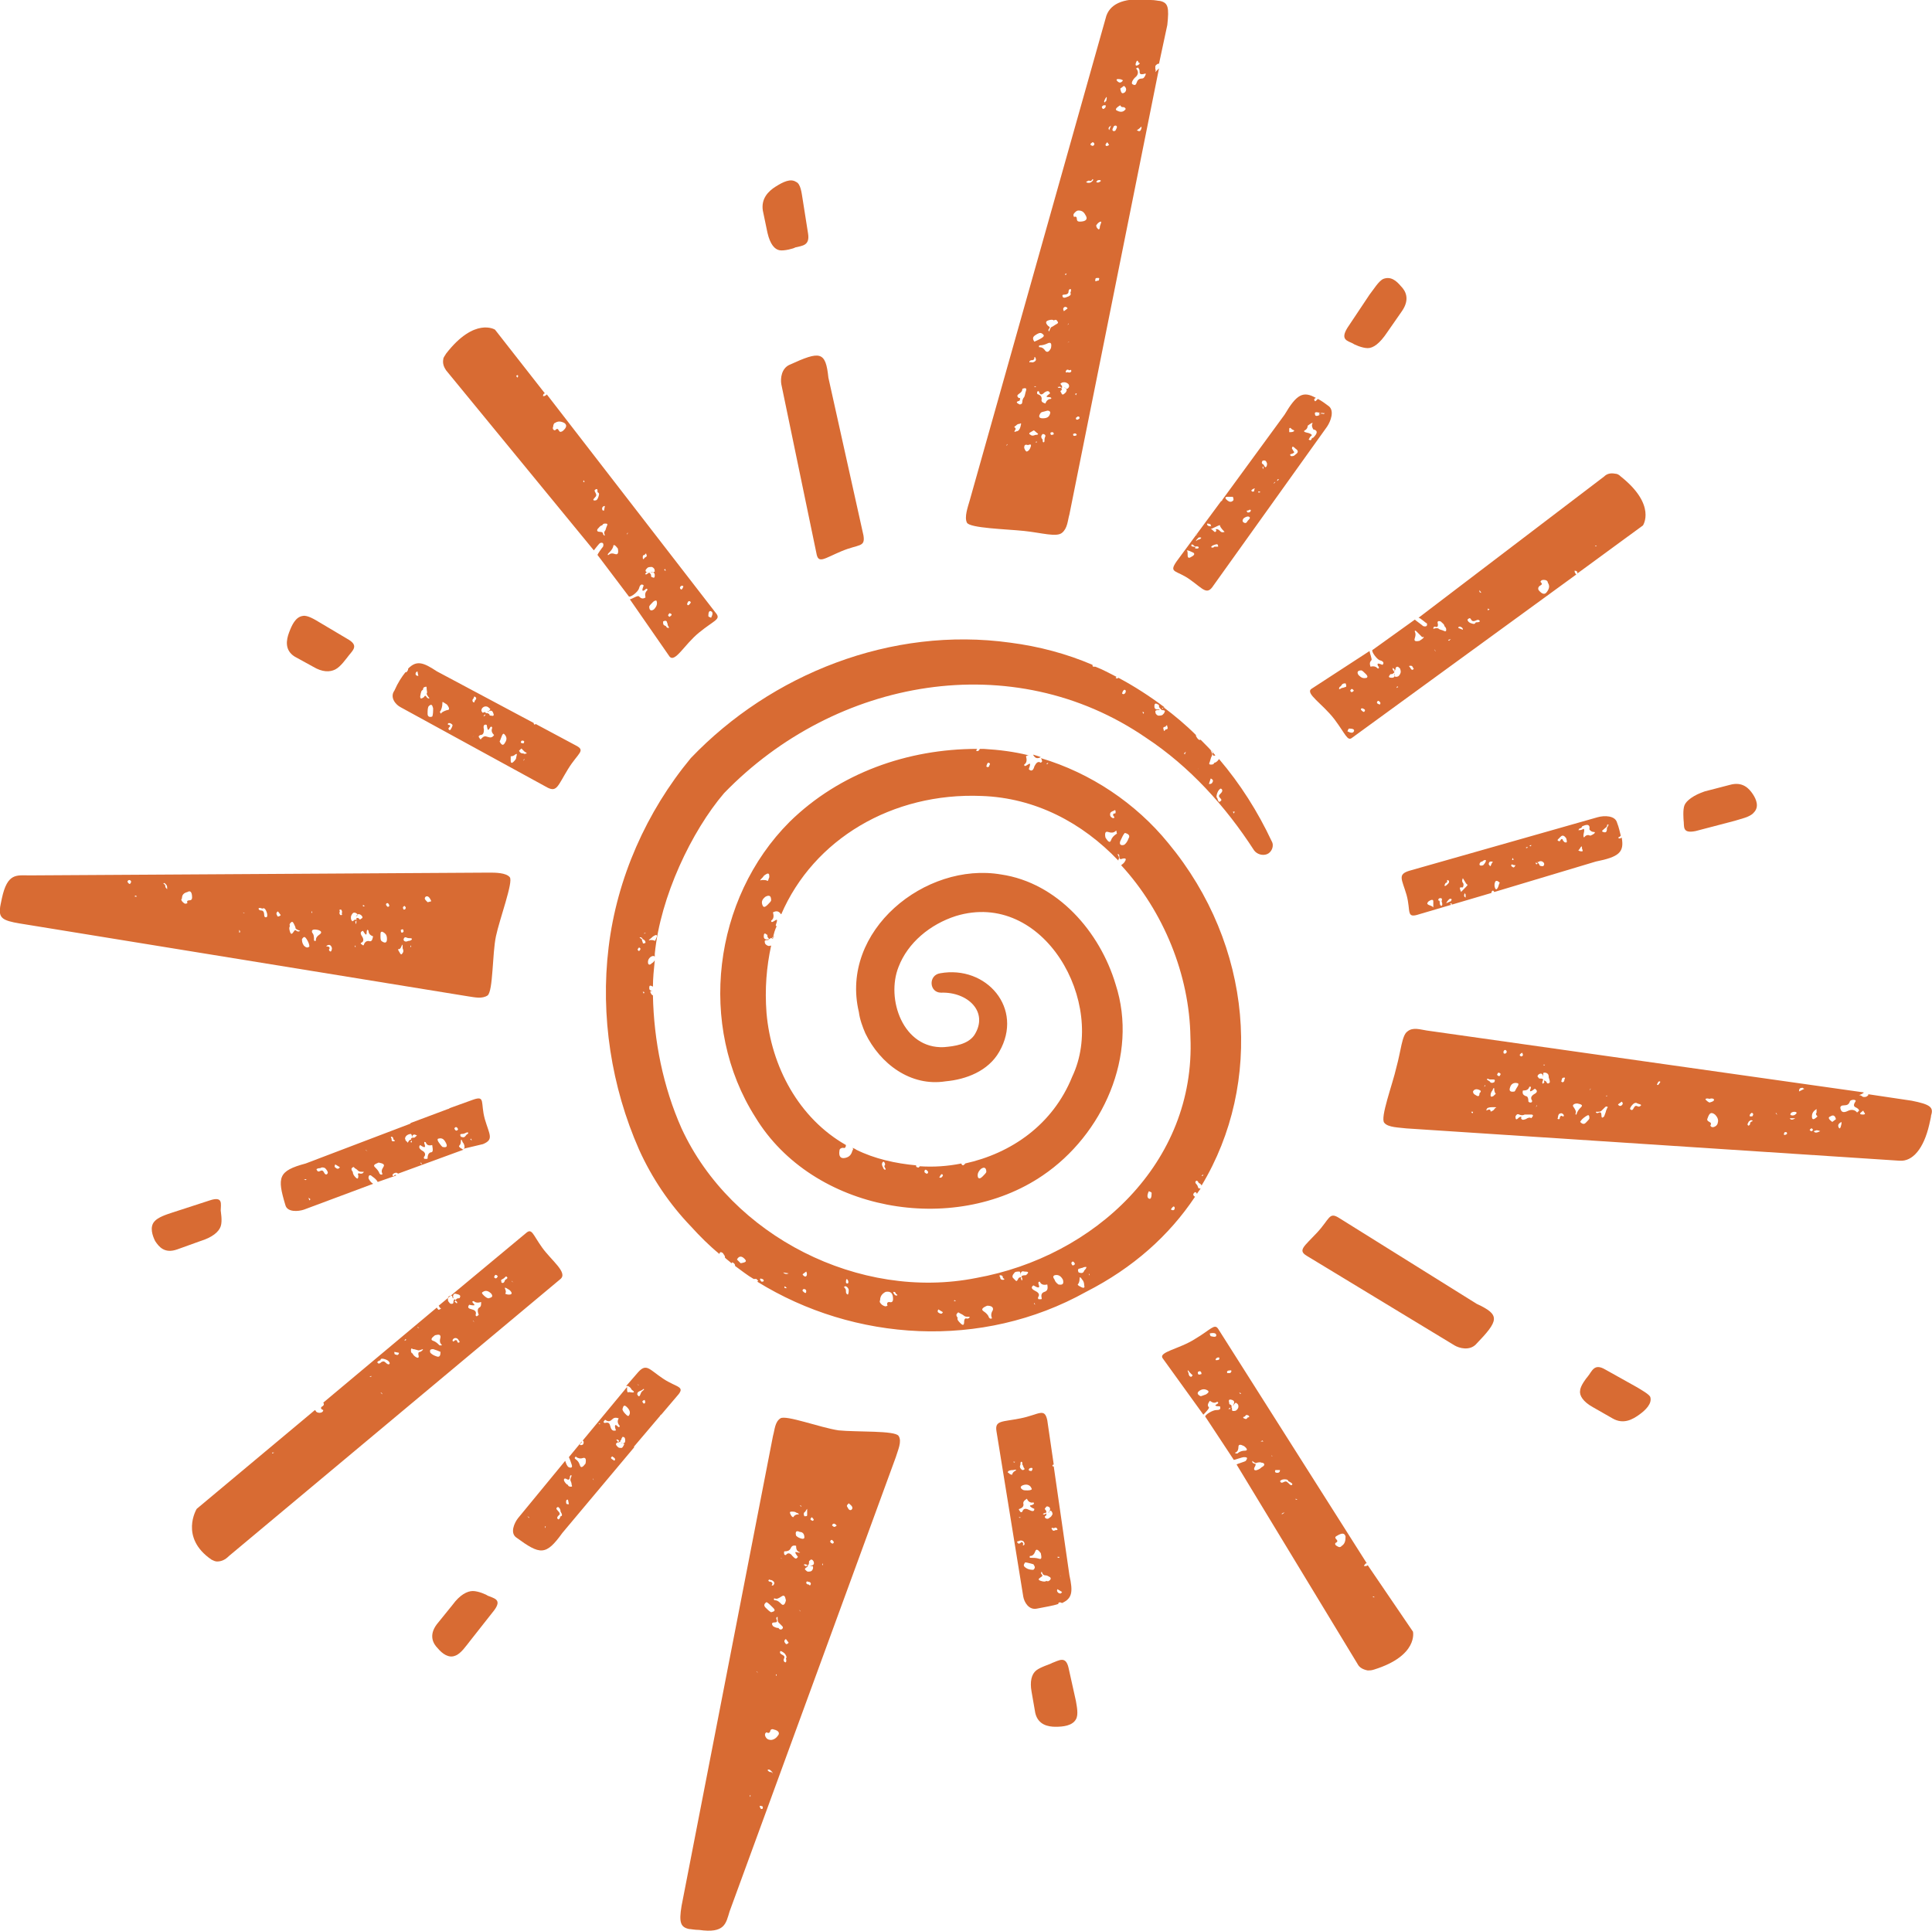 <?xml version="1.0" encoding="UTF-8"?> <!-- Generator: Adobe Illustrator 28.0.0, SVG Export Plug-In . SVG Version: 6.00 Build 0) --> <svg xmlns="http://www.w3.org/2000/svg" xmlns:xlink="http://www.w3.org/1999/xlink" id="Laag_1" x="0px" y="0px" viewBox="0 0 209.2 209.1" style="enable-background:new 0 0 209.2 209.1;" xml:space="preserve"> <style type="text/css"> .st0{fill:#D86B33;} </style> <g> <path class="st0" d="M110.9,57.5c1.9,0.2,3.5,0.7,4.1,0.2s0.6-1.3,0.8-2l9.7-48.3l-0.1,0.1c-0.1,0.1-0.2,0.2-0.3,0.3 c0-0.1,0.1-0.2,0-0.3c0,0,0-0.1,0-0.3c0-0.1,0.1-0.2,0.3-0.3c0.1,0,0.1,0,0.1,0l0.9-4.2c0.2-1.9,0.1-2.4-0.8-2.6 c-0.2,0-0.5-0.1-1-0.1c-2.7-0.3-4.3,0.3-4.8,1.7L105,54.2c-0.2,0.7-0.6,1.8-0.3,2.4S109,57.3,110.9,57.5L110.9,57.5z M123,6.8 c0.1-0.3,0.2-0.3,0.3,0c0.1,0,0.1,0,0.1,0.1L123.3,7C123,7.2,122.9,7.1,123,6.8z M122.9,8.4c0.4-0.3,0.4-0.7,0.1-1 c0.1,0,0.1,0,0.2-0.1c0.2,0.2,0.2,0.3,0.2,0.5c0,0.2,0.1,0.3,0.5,0.2c0.2-0.1,0.2,0,0.1,0.2c-0.1,0.2-0.2,0.3-0.3,0.3 c-0.3,0-0.5,0.1-0.6,0.4c-0.1,0.3-0.2,0.4-0.5,0.2C122.5,9,122.6,8.7,122.9,8.4z M123.6,13.7c0,0.1,0,0.2,0,0.2 c-0.1,0.3-0.2,0.4-0.5,0.2C123.3,14,123.5,13.8,123.6,13.7L123.6,13.7z M113.8,47.1c-0.1-0.2-0.1-0.3,0.2-0.3 C114.2,47,114.1,47.1,113.8,47.1z M113.7,44.8c-0.1,0.4-0.4,0.5-0.8,0.5s-0.5-0.2-0.2-0.6c0.1-0.1,0.3-0.1,0.6-0.2 S113.8,44.6,113.7,44.8L113.7,44.8z M114.9,42.5c-0.1-0.1-0.1-0.2,0-0.2c0.1-0.1,0.1-0.2,0-0.3h-0.3c-0.1-0.1-0.1-0.1,0-0.1 s0.2,0,0.2-0.1v0.1c0.1,0.1,0.1,0.1,0.2,0.1v-0.2c-0.2-0.2-0.2-0.3-0.1-0.3c0.1-0.1,0.2-0.1,0.4-0.1c0.1,0,0.3,0.1,0.4,0.2 c0.1,0.2,0.1,0.3-0.1,0.5c-0.1,0-0.2,0-0.3-0.1s-0.1-0.1-0.1-0.1c0.3,0.2,0.4,0.3,0.2,0.6C115.1,42.8,115,42.8,114.9,42.5 L114.9,42.5z M116.3,47.2c-0.1,0-0.1-0.1-0.1-0.2c0.2-0.1,0.3-0.1,0.4,0.1C116.5,47.2,116.4,47.2,116.3,47.2L116.3,47.2z M116.5,45.3c0-0.1,0.1-0.1,0.2-0.2c0.1,0,0.2,0,0.2,0.2C116.7,45.5,116.5,45.5,116.5,45.3L116.5,45.3z M115.6,35.2l0.1-0.2 c0,0.1,0,0.1,0,0.1S115.7,35.1,115.6,35.2L115.6,35.2L115.6,35.2z M119.1,24.5c0,0.3-0.1,0.4-0.2,0.3s-0.2-0.2-0.2-0.4 c0.2-0.3,0.4-0.4,0.5-0.4S119.2,24.2,119.1,24.5L119.1,24.5z M120.1,14.1c-0.1-0.2-0.1-0.3,0.2-0.5L120.1,14.1z M121.8,10 c-0.3,0.2-0.4,0.1-0.5-0.4l0.4-0.3C122,9.5,122,9.8,121.8,10L121.8,10z M121.4,8.6l0.2,0.1C121.4,9,121.2,9,121,8.8 S120.9,8.5,121.4,8.6L121.4,8.6z M121.3,11.4c0.1,0.2,0.2,0.2,0.3,0.2c0.1,0,0.2,0,0.3,0.2c-0.2,0.3-0.5,0.4-0.9,0.2 C120.7,11.9,120.8,11.7,121.3,11.4z M120.8,13.6c0.1,0,0.2,0.1,0.1,0.3s-0.1,0.3-0.3,0.3c-0.1,0-0.2-0.1-0.1-0.3 S120.6,13.6,120.8,13.6z M119.8,10.5c0.1,0.1,0,0.2,0,0.4l-0.2,0.2C119.5,11,119.6,10.8,119.8,10.5L119.8,10.5z M119.6,11.4 c0.1,0,0.2,0,0.1,0.2c0,0.1-0.1,0.1-0.2,0.2c-0.1,0-0.1,0-0.2-0.2C119.4,11.4,119.5,11.4,119.6,11.4L119.6,11.4z M119.9,15.4 l0.2,0.3c-0.2,0.1-0.3,0.2-0.4,0C119.7,15.7,119.7,15.6,119.9,15.4L119.9,15.4z M118.3,15.4c0.1,0,0.2,0.1,0.2,0.2 s-0.1,0.2-0.2,0.2C118,15.7,118,15.6,118.3,15.4z M119,19.5c0.1,0,0.2,0,0.2,0.1c-0.2,0.2-0.4,0.2-0.5,0.1 C118.8,19.6,118.8,19.5,119,19.5z M118,19.6c0.1,0,0.2,0,0.3-0.2c0.1,0,0.1,0.1,0,0.2s-0.2,0.2-0.4,0.2c-0.1,0-0.2,0-0.3-0.1 C117.8,19.6,117.9,19.5,118,19.6L118,19.6z M119,30.3c0,0.1-0.1,0.1-0.2,0.1c-0.2,0.1-0.2,0.1-0.2-0.1s0.1-0.2,0.3-0.2 S119,30.2,119,30.3L119,30.3z M116.4,23c0.2-0.2,0.3-0.2,0.4-0.2c0.4,0,0.6,0.2,0.8,0.6s-0.1,0.6-0.7,0.6c-0.2,0-0.3-0.1-0.3-0.3 c0-0.2-0.1-0.3-0.3-0.2C116.2,23.3,116.2,23.2,116.4,23L116.4,23z M115.5,29.6l-0.1,0.2l-0.1-0.1L115.5,29.6L115.5,29.6z M115.3,31.9c0.2,0,0.4-0.1,0.4-0.3s0.1-0.3,0.2-0.3s0.1,0.2,0,0.4c0.1,0.2,0,0.3-0.2,0.4c-0.3,0.1-0.4,0.2-0.6,0.1 C115,32,115,31.9,115.3,31.9L115.3,31.9z M115.2,33.3c0.1-0.1,0.3-0.1,0.4,0.1l-0.4,0.3C115.1,33.5,115.1,33.4,115.2,33.3 L115.2,33.3z M115.8,37L115.8,37l-0.2,0.1C115.6,37.1,115.7,37,115.8,37z M116.6,42.6l-0.1,0.2C116.4,42.7,116.4,42.6,116.6,42.6z M115.8,40.1c0.2-0.1,0.2,0,0.2,0.1s-0.2,0.2-0.4,0.1c-0.2,0.1-0.2,0-0.2-0.1C115.5,40,115.6,40,115.8,40.1L115.8,40.1z M113.5,34.7c0.3-0.1,0.5-0.1,0.6,0c0.2-0.1,0.3-0.1,0.4,0.1c0.1,0.1,0.1,0.2-0.1,0.3s-0.3,0.2-0.5,0.3c-0.1,0-0.2,0.2-0.3,0.5 c-0.1-0.1-0.1-0.2,0-0.3s0.1-0.2-0.1-0.3C113.2,35,113.2,34.8,113.5,34.7L113.5,34.7z M113.8,37.7c-0.2,0.4-0.4,0.5-0.6,0.3 c-0.2-0.3-0.4-0.4-0.6-0.4c-0.1,0-0.1,0-0.1-0.1s0.1-0.1,0.1-0.1c0.3,0,0.6-0.1,0.8-0.2C113.8,37,113.9,37.2,113.8,37.7L113.8,37.7 z M112.1,36.3c0.3-0.2,0.5-0.3,0.7-0.2c0.3,0.2,0.3,0.3,0,0.5s-0.6,0.3-0.8,0.4C111.8,36.7,111.8,36.5,112.1,36.3z M113.1,42.5 c0.3-0.2,0.5-0.2,0.6,0.1c-0.4,0.3-0.5,0.4-0.2,0.4s0.4,0.1,0.3,0.2c-0.3,0-0.5,0.2-0.6,0.5c-0.3-0.1-0.5-0.2-0.4-0.5 c0-0.2-0.1-0.4-0.4-0.5c-0.1,0-0.1-0.1-0.1-0.2c0-0.1,0.1-0.2,0.2-0.1C112.6,42.8,112.8,42.8,113.1,42.5z M111.5,39.1 c0.1-0.1,0.2-0.1,0.3-0.1c0.1,0,0.2-0.1,0.2-0.2s0-0.2,0.1-0.1c0.1,0.2,0.1,0.3,0,0.4s-0.3,0.2-0.5,0.1 C111.5,39.3,111.4,39.2,111.5,39.1L111.5,39.1z M112.2,41.9H112C112,41.8,112.1,41.8,112.2,41.9z M112.9,47c0.2,0,0.3,0.1,0.3,0.2 s-0.1,0.2-0.1,0.4s0,0.3-0.1,0.3s-0.1-0.1-0.1-0.3C112.7,47.4,112.7,47.2,112.9,47z M112.1,47.9c0.1-0.1,0.2-0.1,0.2,0H112.1z M112.3,46.9c0.2,0.1,0.1,0.2-0.2,0.2c-0.2,0.1-0.4,0.1-0.5,0c-0.2-0.1-0.2-0.2,0-0.3s0.3-0.2,0.4-0.2 C111.9,46.6,112.1,46.7,112.3,46.9L112.3,46.9z M110.3,43.1c-0.2-0.2-0.2-0.3,0.1-0.5s0.3-0.4,0.3-0.5c0.3-0.1,0.5-0.1,0.4,0.2 s-0.1,0.5-0.2,0.7c-0.1,0.1-0.2,0.3-0.2,0.5s-0.1,0.3-0.3,0.3c-0.4-0.2-0.4-0.3,0-0.4C110.5,43.1,110.5,43.1,110.3,43.1L110.3,43.1 z M111.3,48.2c0.3-0.1,0.4-0.1,0.3,0.2s-0.2,0.4-0.4,0.5c-0.1,0-0.2-0.1-0.3-0.4C110.9,48.2,111,48.1,111.3,48.2z M109.9,46.6 c0.1-0.1,0.1-0.2,0-0.3c-0.1,0-0.1-0.1,0.1-0.2c0.1-0.1,0.2-0.2,0.4-0.2c0.2-0.1,0.2-0.1,0.1,0.3s-0.3,0.5-0.4,0.5 C109.8,46.8,109.8,46.8,109.9,46.6L109.9,46.6z M109.1,48.1l-0.1,0.2C109,48.2,109,48.1,109.1,48.1z"></path> <path class="st0" d="M52.8,107.8c0.6-0.5,0.5-4.5,0.9-6.4s1.9-5.9,1.5-6.4s-1.6-0.5-2.2-0.5L3.2,94.8c-1.4,0-2.4-0.3-3,2.5 C0.1,97.8,0,98.2,0,98.4c-0.1,1,0.3,1.3,2.1,1.6l48.6,7.9C51.4,108,52.2,108.2,52.8,107.8L52.8,107.8z M39.5,98.1 c-0.2,0.1-0.2,0.1-0.2-0.1L39.5,98.1z M33.8,98.7v0.2C33.7,98.8,33.7,98.7,33.8,98.7L33.8,98.7z M31.8,98.7 C31.8,98.7,31.8,98.7,31.8,98.7L31.8,98.7h-0.1C31.7,98.8,31.8,98.8,31.8,98.7L31.8,98.7z M13.8,95.5c0-0.1,0.1-0.2,0.2-0.2 s0.2,0.1,0.2,0.2C14.1,95.8,14,95.8,13.8,95.5L13.8,95.5z M14.6,97.1c0-0.1,0-0.1,0.1-0.1s0.1,0.1,0.1,0.1H14.6L14.6,97.1z M18.1,96.3c-0.1-0.1-0.2-0.2-0.2-0.3c0-0.1,0-0.2-0.2-0.3c0-0.1,0.1-0.1,0.2,0s0.2,0.2,0.2,0.4S18.1,96.3,18.1,96.3L18.1,96.3z M20.8,97.2c0,0.2-0.1,0.3-0.3,0.3c-0.2,0-0.3,0.1-0.2,0.3c-0.2,0.1-0.3,0.1-0.5-0.1s-0.2-0.3-0.1-0.4c0-0.4,0.2-0.6,0.6-0.7 C20.6,96.4,20.8,96.6,20.8,97.2L20.8,97.2z M25.9,101v-0.3c0.1,0.1,0.1,0.2,0.1,0.2C26,101,25.9,101,25.9,101z M26.4,98.9l-0.1-0.1 l0.2,0.1H26.4L26.4,98.9z M28.9,99.3c-0.2,0.1-0.3,0-0.3-0.3c0-0.2-0.1-0.4-0.3-0.4S28,98.5,28,98.4s0.2-0.1,0.4,0 c0.2-0.1,0.3,0,0.4,0.2S29,99.1,28.9,99.3L28.9,99.3z M30,99.1c-0.1-0.1-0.1-0.3,0.1-0.4l0.3,0.4C30.2,99.3,30,99.3,30,99.1 L30,99.1z M32.1,100.8c-0.1-0.1-0.2-0.1-0.3,0.1c-0.2,0.3-0.3,0.3-0.4,0c-0.1-0.3-0.1-0.5,0-0.6c-0.1-0.2,0-0.3,0.1-0.4 s0.2-0.1,0.3,0.1s0.2,0.4,0.2,0.5s0.2,0.2,0.5,0.3C32.4,100.9,32.2,100.9,32.1,100.8L32.1,100.8z M32.9,102.4 c-0.2-0.3-0.2-0.5-0.2-0.7c0.2-0.3,0.3-0.3,0.5,0s0.3,0.6,0.3,0.8C33.3,102.7,33.1,102.6,32.9,102.4L32.9,102.4z M34.6,101.2 c-0.3,0.2-0.4,0.4-0.4,0.6c0,0.1,0,0.1-0.1,0.1s-0.1-0.1-0.1-0.1c0-0.3,0-0.6-0.2-0.8c-0.1-0.3,0.1-0.4,0.6-0.3 C34.8,100.8,34.9,101,34.6,101.2L34.6,101.2z M35.9,102.9c0,0.1-0.1,0.2-0.2,0.1c-0.1-0.1-0.1-0.2,0-0.3c0-0.1-0.1-0.2-0.2-0.2 c-0.2,0-0.2,0-0.1-0.1c0.2-0.1,0.3-0.1,0.4,0C35.9,102.5,36,102.7,35.9,102.9L35.9,102.9z M37,98.9c0.1,0.2,0,0.2-0.1,0.2 s-0.2-0.2-0.1-0.4c-0.1-0.2,0-0.2,0.1-0.2S37.1,98.8,37,98.9z M38.5,102.6c-0.1-0.1-0.1-0.2,0-0.2V102.6L38.5,102.6z M38.5,100 c0-0.1,0-0.2-0.1-0.2h0.1c0.1-0.1,0.1-0.1,0.1-0.2h-0.2c-0.2,0.2-0.3,0.2-0.3,0.1C38,99.6,38,99.5,38,99.3c0-0.1,0.1-0.3,0.2-0.4 s0.3-0.1,0.5,0.1c0,0.1,0,0.2-0.1,0.2l-0.1,0.1c0.2-0.3,0.3-0.4,0.6-0.2c0.2,0.2,0.2,0.3,0,0.4c-0.1,0.1-0.2,0.1-0.2,0 c-0.1-0.1-0.2-0.1-0.3-0.1v0.3C38.6,100.1,38.5,100.1,38.5,100L38.5,100z M39.9,101.9c-0.2,0-0.4,0.1-0.5,0.4c0,0.1-0.1,0.1-0.2,0 s-0.2-0.1-0.1-0.2c0.3-0.1,0.3-0.4,0.1-0.7c-0.2-0.3-0.2-0.5,0.1-0.6c0.3,0.5,0.4,0.5,0.4,0.2s0.1-0.4,0.2-0.2 c0,0.3,0.2,0.5,0.5,0.6C40.3,101.9,40.2,102,39.9,101.9L39.9,101.9z M41.9,101.7c0,0.4-0.2,0.5-0.6,0.2c-0.1-0.1-0.1-0.3-0.1-0.6 s0-0.4,0.2-0.4C41.8,101.1,41.9,101.3,41.9,101.7z M42,98.2c-0.1,0-0.1-0.1-0.2-0.2c0-0.1,0-0.2,0.2-0.2C42.2,98,42.2,98.2,42,98.2 L42,98.2z M43.6,102.7c0.1,0.2,0.1,0.4,0,0.5c-0.1,0.2-0.2,0.2-0.3,0s-0.2-0.3-0.2-0.4c0.2,0,0.3-0.1,0.4-0.4 C43.6,102.2,43.6,102.3,43.6,102.7L43.6,102.7z M43.4,100.7c0.2-0.1,0.3-0.1,0.3,0.2C43.5,101.1,43.4,101,43.4,100.7z M44.5,102.6 c-0.1-0.1-0.1-0.2,0-0.2V102.6L44.5,102.6z M44.2,101.9c-0.2,0.1-0.4,0.1-0.5-0.1c0-0.2,0.1-0.3,0.2-0.3c0.1,0,0.2,0.1,0.4,0.1 s0.3,0,0.3,0.1S44.4,101.9,44.2,101.9L44.2,101.9z M43.9,98.4c0,0.1-0.1,0.1-0.2,0.1c-0.1-0.2-0.1-0.3,0.1-0.4 C43.9,98.2,44,98.3,43.9,98.4z M46.3,97.7c-0.3-0.3-0.4-0.4-0.2-0.6c0.2-0.1,0.4,0,0.6,0.5C46.4,97.7,46.3,97.7,46.3,97.7z"></path> <path class="st0" d="M91.1,59.7c1.9-0.8,2.6-0.4,2.4-1.7l-3.8-17.1c-0.3-2.9-0.9-2.9-4.2-1.4c-0.9,0.4-1,1.5-0.9,2.1l3.8,18.3 C88.6,61.1,89.2,60.5,91.1,59.7L91.1,59.7z"></path> <path class="st0" d="M84.4,27.1c0.5,0.1,1.6-0.2,1.7-0.3c0.8-0.2,1.6-0.2,1.4-1.5l-0.6-3.8c-0.1-0.6-0.2-1.6-0.7-1.8 c-0.6-0.4-1.4,0-2.2,0.5s-1.6,1.3-1.4,2.6l0.5,2.4C83.4,26.5,83.9,27,84.4,27.1z"></path> <path class="st0" d="M33.9,72.2c1,0.6,1.8,0.6,2.4,0.3s1.2-1.2,1.3-1.3c0.5-0.7,1.3-1.2,0.2-1.9l-3.2-1.9c-0.5-0.3-1.3-0.8-1.8-0.7 c-0.8,0.1-1.2,1-1.5,1.8s-0.5,1.9,0.6,2.6L33.9,72.2L33.9,72.2z"></path> <path class="st0" d="M58.7,135.1c-1-1.4-1.1-2.1-1.7-1.6l-9.5,7.9c0,0,0.1,0.1,0.1,0.2c0.2,0.1,0.2,0.1,0,0.2 c-0.1,0.1-0.2,0-0.3-0.2l0,0L35,151.9c0.1,0.1,0.1,0.3-0.1,0.4c-0.2,0.1-0.2,0.3,0.1,0.4c0,0.2-0.2,0.3-0.4,0.3s-0.4-0.1-0.4-0.2 l-0.1-0.1l-12.8,10.7c0,0-1.9,3.1,1.6,5.5c0.2,0.1,0.4,0.2,0.6,0.2c0.5,0,0.9-0.2,1.3-0.6l35.9-30 C61.5,137.8,59.7,136.5,58.7,135.1L58.7,135.1z M29.5,157.4c-0.1-0.1,0-0.1,0-0.1s0.1,0,0.2,0L29.5,157.4z M40.2,149.1H40l0.2-0.1 V149.1z M41.4,151l-0.2-0.2C41.3,150.8,41.4,150.9,41.4,151L41.4,151z M41.8,147.6c-0.2-0.2-0.3-0.2-0.5-0.1 c-0.2,0.2-0.3,0.2-0.4,0.1c-0.1-0.1,0-0.2,0.3-0.3c0-0.2,0.2-0.2,0.5-0.1s0.4,0.2,0.5,0.4C42.2,147.8,42,147.8,41.8,147.6 L41.8,147.6z M42.9,146.7c-0.2,0-0.2-0.1-0.2-0.3l0.5,0.1C43.2,146.7,43,146.8,42.9,146.7z M43.8,145.2 C43.9,145.2,43.9,145.2,43.8,145.2c0-0.1,0.1-0.1,0.1-0.2l0.1,0.1L43.8,145.2L43.8,145.2z M45.5,146.4c-0.2,0-0.2,0.1-0.2,0.3 c0.1,0.3,0,0.4-0.2,0.3s-0.4-0.3-0.4-0.4c-0.2-0.1-0.2-0.2-0.2-0.4s0.1-0.2,0.2-0.1c0.2,0,0.4,0.1,0.5,0.1c0.1,0.1,0.3,0,0.6-0.1 C45.8,146.2,45.7,146.3,45.5,146.4L45.5,146.4z M45.2,143.7L45.2,143.7l0.2,0.1C45.3,143.8,45.2,143.8,45.2,143.7z M47.3,146.9 c-0.3-0.1-0.5-0.2-0.7-0.4c-0.1-0.3,0-0.4,0.3-0.4c0.3,0.1,0.6,0.2,0.8,0.3C47.7,146.8,47.6,147,47.3,146.9L47.3,146.9z M47.8,145.6c0.1,0.1,0,0.1,0,0.1s-0.1,0-0.2,0c-0.2-0.2-0.4-0.4-0.7-0.5s-0.2-0.3,0.2-0.6c0.4-0.1,0.6-0.1,0.6,0.2 C47.6,145.2,47.6,145.4,47.8,145.6L47.8,145.6z M49.7,145.4c-0.1,0-0.2,0-0.2-0.2c-0.1-0.1-0.2-0.1-0.3,0s-0.1,0.1-0.2,0 c0-0.2,0.2-0.3,0.3-0.3c0.2,0,0.3,0.1,0.4,0.3C49.8,145.3,49.8,145.3,49.7,145.4L49.7,145.4z M49.8,140.5c0,0.1-0.1,0.1-0.2,0.1 c-0.1,0-0.2,0.1-0.3,0.2l0.2,0.2c0,0.1,0,0.2-0.1,0.1c-0.1-0.1-0.1-0.1-0.2-0.1l0.1-0.1c0-0.1,0-0.2-0.1-0.2l-0.1,0.2 c0,0.2,0,0.3-0.2,0.3s-0.2-0.1-0.3-0.2s-0.1-0.2-0.1-0.4s0.2-0.3,0.4-0.3c0.1,0.1,0.1,0.2,0.1,0.2s0,0.1,0.1,0.1 c-0.1-0.3,0-0.5,0.2-0.5C49.8,140.2,49.9,140.3,49.8,140.5L49.8,140.5z M51.2,143l0.2,0.2C51.3,143.1,51.2,143.1,51.2,143z M51.9,141.6c-0.2,0.1-0.2,0.4-0.1,0.7c0.1,0.1,0,0.1-0.1,0.2c-0.1,0.1-0.2,0-0.2-0.1c0.1-0.3,0-0.5-0.4-0.6s-0.5-0.2-0.3-0.5 c0.5,0.1,0.7,0.1,0.5-0.1c-0.2-0.2-0.2-0.3,0-0.3c0.2,0.2,0.5,0.2,0.8,0.1C52.1,141.3,52.1,141.5,51.9,141.6L51.9,141.6z M52.9,140.6c-0.1,0-0.3-0.1-0.5-0.3s-0.3-0.3-0.1-0.4c0.3-0.2,0.6-0.1,0.9,0.2C53.4,140.4,53.3,140.5,52.9,140.6z M53.5,138.3 c0.1-0.3,0.2-0.3,0.4-0.1C53.8,138.5,53.6,138.5,53.5,138.3z M54.3,138.6c0.1-0.1,0.2-0.1,0.3-0.2c0.2-0.2,0.2-0.2,0.3-0.1 c0.1,0.1,0,0.2-0.2,0.3c-0.1,0.3-0.2,0.4-0.4,0.3C54.3,138.7,54.2,138.6,54.3,138.6L54.3,138.6z M55.1,140.2 c-0.2,0-0.4-0.1-0.4-0.1c0.1-0.1,0.1-0.3,0-0.5s0-0.2,0.3,0c0.2,0.1,0.3,0.2,0.4,0.4C55.4,140.1,55.4,140.2,55.1,140.2L55.1,140.2z M55.4,138.7l0.2,0.2C55.5,138.8,55.4,138.8,55.4,138.7z"></path> <path class="st0" d="M52.3,123.9c1.2-0.5,0.7-1,0.2-2.7c-0.5-1.8,0.1-2.6-1.3-2.1l-2.5,0.9c0,0-0.1,0.1-0.2,0.1l0,0l-4,1.5 c-0.1,0.1-0.1,0.1-0.1,0.1L33.1,126c-3,0.8-3.1,1.5-2.2,4.5c0.2,0.8,1.4,0.7,2,0.5l7.5-2.8l0,0c-0.3-0.2-0.4-0.4-0.5-0.6 c0-0.4,0.2-0.4,0.4-0.2c0.3,0.2,0.5,0.4,0.6,0.6l2-0.7c-0.1-0.1-0.1-0.1-0.2,0c-0.1,0.1-0.2,0.1-0.2-0.1c0.1-0.1,0.2-0.2,0.4-0.2 c0.1,0,0.2,0.1,0.2,0.1l7.1-2.6c0,0-0.1,0-0.2-0.1c-0.2-0.1-0.3-0.2-0.3-0.3c0.1-0.1,0.2-0.2,0.2-0.5s0.1-0.2,0.2,0.1 c0.1,0.1,0.2,0.3,0.2,0.5c0,0.1,0,0.1-0.1,0.2L52.3,123.9L52.3,123.9z M33.2,127.7l-0.1,0.1l-0.2-0.1H33.2L33.2,127.7z M33.5,130 l-0.1-0.3c0.1,0.1,0.2,0.1,0.2,0.2L33.5,130z M35.1,127c-0.1-0.2-0.2-0.3-0.4-0.2s-0.3,0.1-0.4-0.1c-0.1-0.1,0.1-0.2,0.4-0.2 c0.1-0.1,0.3-0.1,0.5,0c0.2,0.2,0.3,0.4,0.3,0.5C35.4,127.3,35.2,127.2,35.1,127L35.1,127z M36.4,126.5c-0.2-0.1-0.2-0.2-0.1-0.4 l0.5,0.3C36.7,126.6,36.5,126.6,36.4,126.5z M37.9,125.4C37.9,125.4,37.9,125.3,37.9,125.4L37.9,125.4L37.9,125.4 C37.8,125.5,37.9,125.4,37.9,125.4L37.9,125.4z M39,127.1c-0.2-0.1-0.3,0-0.2,0.2c0,0.4-0.1,0.4-0.3,0.2s-0.3-0.4-0.3-0.6 c-0.1-0.1-0.2-0.3-0.1-0.4c0.1-0.1,0.2-0.2,0.3,0c0.2,0.1,0.3,0.2,0.4,0.3s0.3,0.1,0.6,0.1C39.3,127.1,39.2,127.1,39,127.1z M39.6,124.5L39.6,124.5l0.2,0.2C39.7,124.6,39.6,124.6,39.6,124.5z M41.5,126.4c-0.2,0.3-0.2,0.5-0.1,0.7c0,0.1,0,0.1-0.1,0.1 s-0.1,0-0.2-0.1c-0.1-0.3-0.3-0.5-0.5-0.7s-0.1-0.3,0.4-0.5C41.5,126,41.7,126.1,41.5,126.4L41.5,126.4z M42.6,123.6 c-0.2,0-0.2-0.1-0.2-0.3c-0.1-0.1-0.1-0.2,0-0.2s0.2,0.1,0.2,0.3C42.8,123.5,42.8,123.6,42.6,123.6L42.6,123.6z M45.6,125.9 l0.1,0.2C45.5,126,45.5,125.9,45.6,125.9z M45,123.1c-0.1,0.1-0.1,0.1-0.2,0.1s-0.2,0-0.3,0.1l0.1,0.3c0,0.1-0.1,0.2-0.1,0.1 s-0.1-0.1-0.2-0.1h0.2c0.1-0.1,0.1-0.2,0-0.2l-0.2,0.1c-0.1,0.2-0.2,0.3-0.2,0.2s-0.2-0.1-0.2-0.3c-0.1-0.1,0-0.3,0.1-0.4 s0.3-0.2,0.5-0.2c0.1,0.1,0.1,0.2,0.1,0.3s0,0.1,0,0.2c0-0.4,0.2-0.5,0.4-0.4S45.2,122.9,45,123.1L45,123.1z M46.6,124.8 c-0.2,0.1-0.3,0.3-0.3,0.6c0,0.1,0,0.1-0.2,0.1s-0.2,0-0.2-0.2c0.2-0.2,0.2-0.5-0.2-0.7c-0.3-0.2-0.4-0.4-0.2-0.6 c0.4,0.3,0.6,0.3,0.5,0s-0.1-0.4,0.1-0.3c0.1,0.3,0.3,0.4,0.7,0.3C46.9,124.6,46.9,124.8,46.6,124.8L46.6,124.8z M47.9,124.2 c-0.1-0.1-0.2-0.2-0.4-0.5s-0.1-0.4,0-0.4c0.4-0.1,0.6,0.1,0.8,0.5S48.3,124.3,47.9,124.2z M49.2,122.2c0.1-0.2,0.3-0.2,0.4,0.1 C49.5,122.5,49.3,122.5,49.2,122.2z M51,123.3l0.1,0.2C50.9,123.4,50.9,123.4,51,123.3z M49.9,123.1c-0.1-0.2-0.1-0.3,0.1-0.3 c0.1,0,0.2,0,0.4-0.1s0.3-0.1,0.3,0s-0.1,0.1-0.2,0.2C50.3,123.2,50.2,123.2,49.9,123.1z"></path> <path class="st0" d="M22.7,130l-4,1.3c-0.6,0.2-1.6,0.5-2,1c-0.5,0.6-0.2,1.5,0.1,2.1c0.4,0.6,1,1.4,2.4,0.9l2.5-0.9 c1.3-0.4,2-1,2.2-1.6s0-1.6,0-1.7C23.9,130.4,24.2,129.5,22.7,130z"></path> <path class="st0" d="M146.5,37.2c0.1,0.1,1,0.5,1.6,0.5s1.3-0.5,2.1-1.7l1.6-2.3c0.9-1.3,0.4-2.2-0.1-2.7c-0.5-0.6-1.1-1.1-1.9-0.8 c-0.5,0.2-1.1,1.2-1.5,1.7l-2.4,3.6C145.1,36.8,145.9,36.9,146.5,37.2L146.5,37.2z"></path> <path class="st0" d="M132.2,54.3C132.2,54.3,132.1,54.3,132.2,54.3l-4.8,6.5c-0.9,1.3,0,0.9,1.5,2c1.4,1,1.8,1.7,2.5,0.6l12.3-17.2 c0.4-0.6,0.8-1.7,0.2-2.2c-0.4-0.3-0.8-0.6-1.2-0.8l-0.1,0.1c-0.2,0.2-0.2,0.2-0.3,0c0-0.1,0.1-0.2,0.2-0.2 c-1.4-0.8-2.1-0.4-3.4,1.8l-6.8,9.3C132.4,54.1,132.4,54.2,132.2,54.3z M129.6,57.8c0.1,0,0,0.1-0.1,0.2 C129.5,57.9,129.5,57.8,129.6,57.8z M129,60.3c-0.3,0.2-0.4,0.1-0.4-0.2s0-0.4-0.1-0.5c0.2,0,0.4,0.1,0.6,0.2 C129.4,59.9,129.4,60.1,129,60.3L129,60.3z M129.7,59.4c-0.2,0-0.3,0-0.3,0c0.1-0.1,0-0.2-0.2-0.2S129,59.1,129,59 c0.1-0.1,0.2,0,0.4,0.2C129.8,59.1,129.9,59.3,129.7,59.4L129.7,59.4z M129.9,58.4c-0.1,0-0.3,0.1-0.4,0.2c0-0.1,0.1-0.2,0.3-0.4 h0.2C130.1,58.2,130.1,58.3,129.9,58.4L129.9,58.4z M130.7,56.7c0.1,0,0.2,0,0.4,0.1c0,0.1,0,0.2,0.1,0.2 C130.8,57,130.7,56.9,130.7,56.7z M131.9,59.2c-0.2,0-0.3,0-0.4,0c-0.1,0.1-0.1,0.1-0.3,0.1c-0.1-0.1,0-0.2,0.3-0.3 S131.9,58.9,131.9,59.2z M132.1,57.5c-0.1-0.1-0.2-0.2-0.4-0.2c-0.1,0.1-0.1,0.1,0,0.1v0.1c-0.1,0.1-0.1,0.2-0.3,0 c-0.1-0.1-0.2-0.2-0.3-0.2c0.7-0.3,1-0.5,1-0.4s0.1,0.3,0.5,0.7C132.3,57.7,132.2,57.6,132.1,57.5L132.1,57.5z M136.8,50.8 c0,0-0.1-0.1-0.1-0.2l0.1-0.1C136.8,50.8,136.8,50.9,136.8,50.8z M136.9,50.8L136.9,50.8C137,50.7,137,50.7,136.9,50.8z M142.9,44.7C143,44.7,143,44.8,142.9,44.7l-0.1,0.2c0.1,0,0.2,0,0.3-0.1c-0.2,0-0.1-0.1,0.3-0.1c-0.1,0.1-0.1,0.1-0.3,0.1 c0.2-0.1,0.3-0.1,0.3,0c0,0-0.1,0.1-0.3,0c-0.4,0.3-0.7,0.3-0.7,0.1C142.3,44.6,142.5,44.6,142.9,44.7L142.9,44.7z M141.3,46.6 c0.2-0.1,0.3-0.3,0.3-0.5c0.4-0.3,0.6-0.4,0.5-0.2s0,0.4,0.1,0.6c0.5,0.1,0.5,0.4,0,0.9c-0.1,0-0.2,0.1-0.2,0.2 c-0.1,0.1-0.1,0.1-0.3,0c0.1-0.1,0.1-0.3,0.3-0.4c0.1-0.1,0-0.2-0.3-0.3C141.2,46.8,141.1,46.7,141.3,46.6L141.3,46.6z M139.6,46.4 c0.1-0.1,0.1-0.1,0.3,0.1c0.2,0.1,0.3,0.1,0.2,0.2s-0.3,0.1-0.5,0.1C139.6,46.7,139.6,46.5,139.6,46.4L139.6,46.4z M140.1,48.9 c-0.1-0.1-0.1-0.2-0.2-0.3c0-0.3,0.1-0.3,0.4,0c0.3,0.2,0.3,0.4,0,0.6c-0.1,0.1-0.2,0.2-0.4,0.2c-0.1,0-0.2,0-0.2-0.2 C140.1,49.1,140.2,49,140.1,48.9L140.1,48.9z M138.5,51.9l-0.2,0.2C138.3,51.9,138.3,51.9,138.5,51.9z M138.1,52.2l-0.2,0.2 C138,52.2,138,52.2,138.1,52.2z M136.7,49.9c0.3-0.1,0.4,0,0.5,0.3c0,0.3-0.1,0.4-0.2,0.4c-0.1-0.1-0.1-0.2-0.2-0.3 C136.6,50.2,136.6,50.1,136.7,49.9z M136.3,53.2l0.2,0.1C136.2,53.4,136.2,53.3,136.3,53.2z M135.9,52.9c-0.1,0.1-0.1,0.2-0.1,0.3 c-0.2,0.1-0.3,0-0.3-0.1C135.6,53,135.7,52.9,135.9,52.9L135.9,52.9z M135.3,55.2c0.1,0,0.2,0,0.1,0.2c-0.1,0.1-0.2,0.1-0.3,0.1 c-0.1-0.1-0.1-0.1-0.1-0.2C135,55.3,135.2,55.3,135.3,55.2L135.3,55.2z M134.7,56.1c0.3-0.2,0.5-0.2,0.6-0.1c0.1,0.1,0,0.2-0.2,0.4 c-0.1,0.2-0.2,0.3-0.4,0.2C134.5,56.5,134.5,56.3,134.7,56.1L134.7,56.1z M132.9,53.8c0.3,0,0.4,0,0.6,0c0.1,0.3,0.1,0.4-0.1,0.5 s-0.4,0-0.6-0.2C132.6,53.9,132.7,53.8,132.9,53.8L132.9,53.8z"></path> <path class="st0" d="M64.3,59.6c0.1-0.1,0.6-0.8,0.7-0.8c0.3-0.1,0.4,0.1,0.3,0.4c-0.1,0.1-0.6,0.8-0.6,0.9l3.4,4.5 c0.2,0.1,1-0.5,1.1-0.9c0.1-0.4,0.3-0.5,0.5-0.3c-0.2,0.5-0.2,0.7,0.1,0.5c0.2-0.2,0.3-0.2,0.3,0c-0.2,0.2-0.3,0.4-0.2,0.8 c-0.3,0.2-0.5,0.1-0.7-0.1c-0.1-0.2-0.8,0.3-1,0.3l4.3,6.2c0.6,0.7,1.6-1.3,3.2-2.6c1.6-1.3,2.3-1.4,1.9-2L59.2,42.7 c0,0,0,0.1-0.1,0.1c-0.1,0.1-0.2,0.1-0.3,0.1c0-0.2,0.1-0.3,0.2-0.3l0,0l-5.4-6.9c0,0-2.2-1.4-5.3,2.6c-0.1,0.2-0.3,0.4-0.3,0.6 c-0.1,0.5,0.1,0.9,0.3,1.2L64.3,59.6L64.3,59.6z M77,66.2c0.2,0.1,0.2,0.3,0,0.7c-0.2-0.1-0.3-0.1-0.3-0.2 C76.7,66.3,76.8,66.1,77,66.2L77,66.2z M70.8,66c-0.3,0.2-0.5,0.1-0.5-0.3c0-0.1,0.2-0.3,0.4-0.5c0.2-0.2,0.4-0.2,0.4-0.1 C71.2,65.4,71.1,65.7,70.8,66z M74.8,65.2c0,0.1-0.1,0.2-0.2,0.3c-0.1,0.1-0.2,0-0.2-0.1C74.5,65.1,74.6,65,74.8,65.2L74.8,65.2z M73.7,63.5c0.1-0.1,0.2-0.1,0.3,0c-0.1,0.3-0.2,0.4-0.3,0.3C73.6,63.7,73.6,63.6,73.7,63.5L73.7,63.5z M72,61.6l0.1,0.2 C71.9,61.8,71.9,61.7,72,61.6z M72.5,66.4c0.3,0.1,0.3,0.2,0,0.4C72.3,66.7,72.3,66.6,72.5,66.4z M72.2,67.3c0,0.1,0.1,0.2,0.1,0.4 c0.1,0.2,0.2,0.3,0.1,0.3s-0.2,0-0.3-0.2c-0.3-0.1-0.3-0.2-0.3-0.5C72,67.2,72.1,67.2,72.2,67.3L72.2,67.3z M70.6,61.4 c0.2,0.1,0.3,0.2,0.3,0.5C70.7,62,70.7,62,70.6,62c0,0-0.1,0-0.2,0c0.3-0.1,0.5,0,0.5,0.3s-0.1,0.3-0.3,0.2c-0.1,0-0.1-0.1-0.1-0.2 s-0.1-0.2-0.2-0.3L70,62.2c-0.1,0-0.2,0-0.1-0.1S70,62,70,61.9V62c0.1,0,0.2,0,0.2,0v0c-0.2,0-0.3-0.1-0.3-0.2 c0-0.1,0.1-0.2,0.2-0.3C70.2,61.4,70.4,61.4,70.6,61.4L70.6,61.4z M69.8,60.1c0.1-0.2,0.2-0.2,0.2,0c0.1,0.1,0,0.2-0.2,0.3 c-0.1,0.2-0.2,0.2-0.2,0C69.6,60.2,69.6,60.1,69.8,60.1L69.8,60.1z M68,57.7L68,57.7l-0.1,0.2C67.9,57.8,67.9,57.7,68,57.7L68,57.7 z M66.7,56.2L66.7,56.2L66.7,56.2L66.7,56.2C66.6,56.2,66.6,56.2,66.7,56.2L66.7,56.2z M66.9,59.4c0.1,0.5,0,0.7-0.3,0.6 c-0.3-0.1-0.5-0.1-0.7,0.1c-0.1,0-0.1,0-0.1,0s0-0.1,0.1-0.2c0.2-0.2,0.4-0.4,0.5-0.7C66.4,58.9,66.6,59,66.9,59.4z M65.2,55 c0.1-0.2,0.2-0.2,0.3-0.2l-0.1,0.5C65.2,55.3,65.2,55.2,65.2,55L65.2,55z M64.4,53.9c0.2-0.2,0.2-0.3,0.1-0.5s-0.2-0.3,0-0.4 s0.2,0,0.2,0.3c0.2,0.1,0.2,0.2,0.1,0.5s-0.2,0.4-0.4,0.4C64.2,54.2,64.2,54.1,64.4,53.9z M64.7,57.3c0.2-0.2,0.3-0.4,0.5-0.4 c0.1-0.2,0.2-0.2,0.4-0.2c0.2,0,0.2,0.1,0.1,0.3s-0.1,0.4-0.2,0.5s-0.1,0.2,0,0.5c-0.1,0-0.2-0.1-0.2-0.2s-0.1-0.2-0.3-0.2 C64.7,57.6,64.6,57.5,64.7,57.3L64.7,57.3z M63.2,52l0.1,0.2h-0.1C63.1,52.2,63.2,52,63.2,52z M61.3,53.2L61.3,53.2l0.2-0.2 C61.4,53,61.3,53.1,61.3,53.2z M59.9,46.2c0-0.2,0.1-0.4,0.2-0.4c0.3-0.2,0.6-0.2,1,0c0.3,0.2,0.3,0.5-0.2,0.9 c-0.2,0.1-0.3,0.1-0.4-0.1c-0.1-0.2-0.2-0.2-0.4,0C59.9,46.6,59.8,46.4,59.9,46.2L59.9,46.2z M56.1,40.7c0,0.1,0,0.1-0.1,0.2 l-0.1-0.2C56,40.6,56.1,40.6,56.1,40.7z"></path> <path class="st0" d="M154.5,67.5c0.1,0.3-0.1,0.4-0.4,0.3c-0.1-0.1-0.8-0.6-0.9-0.7l-4.6,3.3c-0.1,0.2,0.5,1,0.8,1.1 c0.4,0.1,0.5,0.3,0.3,0.5c-0.5-0.2-0.6-0.2-0.5,0.1c0.2,0.2,0.1,0.3,0,0.3c-0.2-0.2-0.4-0.3-0.8-0.2c-0.1-0.3-0.1-0.5,0.1-0.7 c0.1-0.1-0.2-0.8-0.2-1l-6.3,4.1c-0.7,0.5,1.2,1.6,2.5,3.3c1.2,1.6,1.4,2.4,1.9,2l24.3-17.7c0,0-0.1,0-0.1-0.1 c-0.1-0.1-0.1-0.2-0.1-0.3c0.2,0,0.3,0.1,0.3,0.2c0,0,0,0,0,0.1l7.1-5.2c0,0,1.5-2.2-2.4-5.3c-0.2-0.2-0.4-0.3-0.6-0.3 c-0.5-0.1-0.9,0-1.2,0.3l-20.1,15.3C153.8,66.9,154.4,67.5,154.5,67.5L154.5,67.5z M146.6,79.2c-0.1,0.2-0.3,0.2-0.7,0 c0.1-0.2,0.1-0.3,0.2-0.3C146.5,78.9,146.7,79,146.6,79.2L146.6,79.2z M145.7,74.4c-0.1,0-0.2,0.1-0.4,0.1 c-0.2,0.1-0.3,0.2-0.3,0.1s0-0.2,0.2-0.3c0.1-0.2,0.2-0.3,0.5-0.3C145.8,74.2,145.8,74.4,145.7,74.4L145.7,74.4z M146.2,74.8 c0.1-0.2,0.2-0.3,0.4,0C146.4,75,146.3,75,146.2,74.8z M147.7,77.1c-0.1,0-0.2-0.1-0.3-0.2s0-0.2,0.1-0.2 C147.8,76.8,147.9,76.9,147.7,77.1z M148,73.4c-0.4,0.1-0.6,0-0.9-0.3c-0.2-0.3-0.1-0.5,0.3-0.5c0.1,0,0.3,0.2,0.5,0.4 C148.1,73.2,148.1,73.3,148,73.4L148,73.4z M149.4,76.3c-0.3-0.1-0.4-0.2-0.2-0.4c0.1,0,0.1,0,0.2,0.1S149.5,76.2,149.4,76.3 L149.4,76.3z M151.2,74.5c0.1-0.2,0.1-0.2,0.2-0.1L151.2,74.5z M151.6,73c-0.1,0.2-0.2,0.3-0.5,0.3c-0.1-0.1-0.1-0.2-0.1-0.2 s0-0.1,0-0.2c0.1,0.3,0,0.5-0.3,0.5s-0.4-0.1-0.2-0.3c0-0.1,0.1-0.1,0.2-0.1s0.2-0.1,0.3-0.2l-0.2-0.3c0-0.2,0-0.2,0.1-0.1 s0.1,0.1,0.2,0.1H151c0,0.1,0,0.2,0,0.2l0.1-0.2c0-0.2,0.1-0.3,0.2-0.3c0.1,0,0.2,0.1,0.3,0.2C151.7,72.7,151.7,72.8,151.6,73 L151.6,73z M153,72.5c-0.1,0.1-0.2,0-0.3-0.2c-0.1-0.1-0.2-0.2,0-0.2s0.2,0,0.3,0.2C153.1,72.4,153.1,72.5,153,72.5z M153.7,69.4 c-0.5,0.1-0.6,0-0.5-0.3s0.1-0.5,0-0.7c0-0.1,0-0.1,0-0.1c0.1,0,0.1,0,0.2,0.1c0.2,0.2,0.4,0.4,0.6,0.6 C154.3,68.9,154.2,69.1,153.7,69.4L153.7,69.4z M172.9,59.1C172.9,59.2,172.9,59.2,172.9,59.1c-0.1,0.1-0.1,0.1-0.2,0H172.9 L172.9,59.1z M166.8,63.4c0.2-0.1,0.2-0.2,0-0.4c0.1-0.2,0.2-0.2,0.4-0.2s0.4,0.1,0.4,0.3c0.2,0.3,0.2,0.6-0.1,1 c-0.2,0.3-0.5,0.3-0.9-0.2C166.5,63.7,166.6,63.5,166.8,63.4z M161.1,65.9l0.2,0.1l-0.2,0.1V65.9L161.1,65.9z M160.2,63.9l0.2,0.3 c-0.1,0-0.2-0.1-0.2-0.1V63.9L160.2,63.9z M159.3,67.1c0.1,0.2,0.3,0.2,0.5,0.1s0.3-0.1,0.4,0s0,0.2-0.4,0.2 c-0.1,0.2-0.2,0.2-0.5,0.1s-0.4-0.3-0.4-0.4C159.1,66.9,159.2,66.9,159.3,67.1L159.3,67.1z M158.2,67.9c0.2,0.1,0.2,0.2,0.2,0.3 l-0.5-0.2C157.9,67.9,158,67.8,158.2,67.9L158.2,67.9z M157.1,69.2C157,69.2,157,69.2,157.1,69.2c-0.1,0.1-0.1,0.1-0.2,0.2 l-0.1-0.1L157.1,69.2L157.1,69.2z M155.5,67.9c0.2,0,0.2-0.1,0.2-0.3c-0.1-0.3,0-0.4,0.3-0.3c0.2,0.2,0.4,0.3,0.4,0.5 c0.1,0.1,0.2,0.2,0.2,0.4c0,0.2-0.1,0.2-0.3,0.1s-0.4-0.1-0.5-0.2s-0.3-0.1-0.6,0C155.2,67.9,155.3,67.8,155.5,67.9L155.5,67.9z M155.5,70.5h-0.1l-0.1-0.2C155.4,70.4,155.4,70.5,155.5,70.5z"></path> <path class="st0" d="M43.4,76.6l15.9,8.7c1,0.5,1.1-0.2,2.2-2s2-2,0.8-2.6L58,78.4l0,0c-0.1,0.1-0.1,0.1-0.2,0c0-0.1,0-0.1,0-0.1 l-10.5-5.6c-1.5-1-2.2-1.2-3.1-0.3c0,0.2-0.1,0.3-0.2,0.4c-0.1,0-0.1,0-0.1,0c-0.4,0.5-0.8,1.1-1.2,2 C42.2,75.5,42.8,76.3,43.4,76.6L43.4,76.6z M48.8,79c-0.1,0.1-0.1,0.1-0.2,0s0-0.2,0.1-0.3c0.1-0.1,0-0.2-0.1-0.2s-0.2-0.1,0-0.2 c0.2,0,0.3,0.1,0.4,0.2C49,78.7,48.9,78.8,48.8,79L48.8,79z M56.7,82.4c0-0.1,0-0.2,0.1-0.2L56.7,82.4z M56.5,80.2 c0.3,0,0.3,0.1,0.2,0.3C56.4,80.5,56.3,80.4,56.5,80.2z M56.5,81.1c0.1,0.1,0.2,0.2,0.3,0.3c0.2,0.1,0.3,0.2,0.2,0.2 s-0.2,0.1-0.3,0c-0.3,0-0.4-0.1-0.5-0.3C56.4,81.1,56.5,81,56.5,81.1L56.5,81.1z M55.3,81.9c0.1,0,0.3,0,0.5-0.2 c0.2-0.1,0.2-0.1,0.1,0.3c0,0.2-0.1,0.3-0.3,0.5s-0.3,0.1-0.3-0.1C55.3,82.1,55.3,82,55.3,81.9L55.3,81.9z M54.3,79.8 c0.1-0.3,0.2-0.4,0.3-0.3c0.3,0.3,0.3,0.6,0.1,0.9c-0.2,0.4-0.4,0.3-0.6-0.1C54.1,80.3,54.2,80.1,54.3,79.8z M52.2,76.7 c0.1-0.1,0.2-0.2,0.4-0.2s0.3,0.1,0.5,0.3C53,76.9,53,77,52.9,77c0,0-0.1,0-0.1,0.1c0.3-0.2,0.5-0.2,0.6,0.1 c0.1,0.2,0.1,0.4-0.2,0.3c-0.1,0-0.2,0-0.2-0.1s-0.1-0.1-0.3-0.2l-0.2,0.3c-0.1,0.1-0.2,0.1-0.1,0s0.1-0.2,0-0.2l0.1,0.1 c0.1,0,0.2-0.1,0.2-0.1l-0.2-0.2c-0.2,0.1-0.3,0.1-0.3,0C52.1,77,52.1,76.9,52.2,76.7L52.2,76.7z M51.3,75.6c0-0.2,0.1-0.2,0.2-0.1 c0.1,0.1,0.1,0.2-0.1,0.4c0,0.2-0.1,0.2-0.2,0.1C51.1,75.8,51.2,75.7,51.3,75.6z M52,79.6c0.3,0,0.4-0.2,0.4-0.6 c-0.1-0.4,0-0.6,0.3-0.5c0.1,0.5,0.1,0.7,0.3,0.4c0.1-0.2,0.2-0.3,0.3-0.1c-0.1,0.3-0.1,0.5,0.2,0.8c-0.2,0.3-0.4,0.3-0.7,0.2 s-0.4-0.1-0.7,0.2c0,0.1-0.1,0.1-0.2-0.1C51.8,79.8,51.8,79.7,52,79.6z M51.3,79.6l-0.1,0.2C51.2,79.7,51.3,79.7,51.3,79.6z M48.6,74.2L48.6,74.2v0.3C48.6,74.4,48.6,74.3,48.6,74.2z M48.4,76.3c0.3,0.4,0.3,0.6,0,0.6c-0.3,0.1-0.5,0.2-0.6,0.3 c0,0.1-0.1,0.1-0.1,0c-0.1-0.1-0.1-0.1,0-0.2c0.1-0.2,0.2-0.5,0.2-0.8S47.9,76,48.4,76.3z M46.8,73.4L46.8,73.4L46.8,73.4l-0.2-0.1 C46.7,73.5,46.8,73.5,46.8,73.4L46.8,73.4z M46.9,76.7c0,0.3,0,0.7-0.1,0.9c-0.3,0.1-0.5,0-0.5-0.3s0-0.6,0.1-0.8 C46.7,76.2,46.8,76.3,46.9,76.7L46.9,76.7z M45.8,74.7c0-0.2,0.1-0.3,0.2-0.3c0.2-0.1,0.2,0,0.2,0.2s0.1,0.4,0,0.5 c0,0.1,0.1,0.3,0.3,0.5c-0.1,0.1-0.2,0-0.3-0.1c-0.1-0.2-0.2-0.2-0.3,0c-0.3,0.2-0.4,0.2-0.4-0.1C45.6,74.9,45.6,74.8,45.8,74.7z M45.2,72.7l0.1,0.5c-0.2,0-0.3-0.1-0.3-0.2S45,72.8,45.2,72.7z"></path> <path class="st0" d="M207,119.2l-4.7-0.7v0.1c-0.1,0.1-0.2,0.2-0.4,0.2c-0.1,0-0.2,0-0.3-0.1c0,0-0.1-0.1-0.3-0.1 c0.2-0.1,0.3-0.1,0.4-0.2c0,0,0.1,0,0.1-0.1l-47.3-6.7c-0.7-0.1-1.5-0.4-2.1,0.1c-0.6,0.4-0.7,2.1-1.2,3.9c-0.4,1.8-1.8,5.5-1.3,6 c0.4,0.5,1.6,0.5,2.4,0.6l53.4,3.5c1.4,0.1,2.6-1.3,3.2-3.9c0.1-0.5,0.2-0.8,0.2-1C209.4,119.9,209,119.6,207,119.2L207,119.2z M167.3,115.3c-0.1,0.1-0.1,0.1-0.2,0H167.3L167.3,115.3z M164.8,114c0.1,0.1,0.1,0.2,0.1,0.3c-0.1,0.1-0.1,0.1-0.2,0.1 C164.5,114.3,164.5,114.2,164.8,114L164.8,114z M162.8,113.9c0-0.1,0.1-0.2,0.2-0.2c0.2,0.1,0.2,0.3,0,0.4 C162.8,114.1,162.8,114.1,162.8,113.9L162.8,113.9z M160.8,117.5c0.1,0.1,0,0.1-0.1,0.2L160.8,117.5z M159.3,120.4h0.2 C159.5,120.6,159.4,120.6,159.3,120.4z M160.2,118.4c0,0.3-0.1,0.4-0.4,0.2c-0.2-0.1-0.3-0.2-0.3-0.4c0.1-0.2,0.3-0.3,0.6-0.2 S160.4,118.2,160.2,118.4L160.2,118.4z M161.9,120c-0.1,0.1-0.1,0.2-0.3,0.3s-0.2,0.1-0.2,0s-0.1-0.2-0.3-0.1s-0.2,0-0.1-0.1 c0-0.1,0.2-0.2,0.6-0.2C162.1,119.9,162.1,119.9,161.9,120L161.9,120z M161.7,118.7c-0.2,0.1-0.3,0.1-0.3-0.1s0.1-0.4,0.2-0.5 c0.1-0.3,0.2-0.4,0.2-0.1c0,0.2,0.1,0.4,0.2,0.5C162,118.4,161.9,118.5,161.7,118.7z M161.8,117.2c-0.2,0.1-0.4,0.1-0.5-0.1 c-0.2-0.1-0.3-0.2-0.3-0.2c0-0.1,0.1-0.1,0.3,0c0.1,0,0.3,0,0.4,0C161.9,116.9,161.9,117,161.8,117.2L161.8,117.2z M162.1,116.4 c0.1-0.3,0.2-0.3,0.4-0.1C162.4,116.6,162.3,116.6,162.1,116.4z M163.5,117.8c0.1-0.4,0.4-0.6,0.8-0.5c0.1,0,0.2,0.1,0,0.4 s-0.2,0.4-0.3,0.5C163.5,118.3,163.4,118.1,163.5,117.8z M165.8,121.1c-0.1-0.1-0.3-0.1-0.6,0.1c-0.3,0.1-0.4,0.1-0.5-0.1 c0.1-0.2,0-0.2-0.2-0.1c-0.3,0.3-0.4,0.3-0.4-0.1c0.1-0.2,0.2-0.3,0.4-0.2s0.4,0.1,0.6,0c0.1,0,0.4,0,0.7,0 C166,120.7,166.1,120.8,165.8,121.1L165.8,121.1z M166.3,119.9l0.1-0.2C166.5,119.7,166.4,119.8,166.3,119.9z M166.1,118.5 c-0.3,0.2-0.4,0.4-0.2,0.7c0,0.1,0,0.2-0.2,0.2c-0.1,0-0.2-0.1-0.2-0.1c0-0.4-0.1-0.6-0.3-0.6c-0.2-0.1-0.4-0.2-0.3-0.6 c0.4,0,0.6-0.1,0.7-0.4c0.2-0.1,0.2,0.1,0.1,0.3c-0.1,0.3,0.1,0.2,0.5-0.1C166.5,118.1,166.5,118.3,166.1,118.5L166.1,118.5z M167.7,117.3c-0.1,0.1-0.2,0-0.3-0.2l-0.2-0.1c0,0.1,0,0.1,0,0.2h0.1c-0.1,0-0.1,0.1-0.2,0.1c0,0.1-0.1,0.1-0.1-0.1l0.1-0.3 c-0.1-0.1-0.2-0.1-0.3-0.1s-0.2,0-0.2-0.1c-0.2-0.1-0.1-0.3,0.1-0.4s0.4,0,0.4,0.4c0-0.1,0-0.1,0-0.2c0,0,0-0.1,0-0.3 c0.2-0.1,0.4,0,0.5,0.1s0.1,0.3,0.1,0.4C167.9,117.2,167.8,117.3,167.7,117.3L167.7,117.3z M169.2,120.9c-0.1-0.1-0.2-0.1-0.3,0.1 c0,0.1,0,0.2-0.1,0.2s-0.2,0-0.1-0.2c0-0.2,0.1-0.4,0.2-0.4c0.2-0.1,0.3,0,0.4,0.1C169.4,120.9,169.3,120.9,169.2,120.9 L169.2,120.9z M169.4,116.9c0,0.2-0.1,0.3-0.2,0.3c-0.1,0-0.2-0.1-0.1-0.2c0-0.2,0.1-0.3,0.2-0.3 C169.5,116.7,169.5,116.7,169.4,116.9L169.4,116.9z M170.7,120.7c-0.1,0-0.1,0-0.1-0.1c0.1-0.2,0-0.4-0.2-0.7 c-0.2-0.2,0-0.4,0.4-0.4c0.5,0.1,0.6,0.2,0.4,0.4C171,120.1,170.8,120.3,170.7,120.7C170.9,120.7,170.8,120.7,170.7,120.7 L170.7,120.7z M171.7,121.6c-0.2,0.2-0.4,0.1-0.6-0.1c0.1-0.2,0.3-0.4,0.6-0.6s0.4-0.2,0.4,0.2 C172.1,121.2,171.9,121.4,171.7,121.6L171.7,121.6z M172.1,118.1l0.1-0.2h0.1C172.2,117.9,172.2,118,172.1,118.1L172.1,118.1z M173.9,120.3c0,0.1-0.1,0.3-0.2,0.6c-0.2,0.2-0.3,0.2-0.3-0.2c0-0.2-0.1-0.3-0.3-0.2s-0.3,0-0.3-0.1c0.3,0,0.5,0,0.6-0.1 s0.2-0.2,0.4-0.4c0.1-0.1,0.2-0.1,0.3,0C174,120,174,120.1,173.9,120.3L173.9,120.3z M173.9,118.7L173.9,118.7 c0.1-0.1,0.1-0.1,0.1,0s0,0.1,0.1,0.1L173.9,118.7L173.9,118.7z M175.6,119.7c-0.1,0.1-0.3,0.1-0.4-0.1l0.4-0.3 C175.8,119.5,175.7,119.6,175.6,119.7z M177.7,119.7c-0.1,0.1-0.2,0.2-0.4,0.1s-0.3,0-0.4,0.2s-0.2,0.3-0.4,0.1 c0-0.1,0.1-0.3,0.3-0.5s0.4-0.2,0.5-0.1C177.6,119.6,177.7,119.6,177.7,119.7L177.7,119.7z M179,120.7l-0.1-0.1L179,120.7 L179,120.7L179,120.7z M179.7,117.3c-0.1,0.1-0.1,0.2-0.2,0.2c-0.1,0-0.1-0.1,0-0.2c0-0.1,0.1-0.2,0.2-0.2 C179.8,117.1,179.8,117.2,179.7,117.3L179.7,117.3z M186,121.6c0,0.1-0.1,0.3-0.3,0.4s-0.4,0.1-0.5-0.1c0.1-0.2,0.1-0.3-0.1-0.4 c-0.2-0.1-0.3-0.2-0.2-0.4c0.2-0.6,0.4-0.7,0.8-0.4C186,121,186.1,121.3,186,121.6L186,121.6z M185.1,119.4 c-0.2-0.1-0.3-0.2-0.4-0.3s0.1-0.2,0.4-0.1c0.3-0.1,0.5,0,0.5,0.1S185.5,119.3,185.1,119.4L185.1,119.4z M189.5,121.7 c0,0.1-0.1,0.2-0.2,0.2c-0.1-0.1-0.1-0.2,0-0.3c0-0.1,0.1-0.2,0.3-0.3c0.1,0,0.2,0.1,0.2,0.1C189.5,121.5,189.5,121.6,189.5,121.7 L189.5,121.7z M189.8,120.8c0,0.1-0.1,0.1-0.3,0.1c-0.1-0.1,0-0.3,0.2-0.4C189.8,120.6,189.9,120.6,189.8,120.8L189.8,120.8z M193.5,122.8c-0.3,0.2-0.4,0.1-0.3-0.1c0-0.1,0.1-0.1,0.2-0.1C193.5,122.6,193.5,122.7,193.5,122.8L193.5,122.8z M193.6,121.3 c-0.1-0.1-1.5-0.6-1.3-0.8l0.2,0.3C192.3,121,193.7,121.4,193.6,121.3z M193.8,121.1h0.6C194.1,121.3,193.9,121.3,193.8,121.1z M194.5,120.6c-0.1,0.1-0.2,0.2-0.4,0.2s-0.3-0.1-0.2-0.2c0-0.1,0.2-0.2,0.4-0.2S194.6,120.5,194.5,120.6z M195.2,117.8 c0.1,0.1,0.1,0.1,0.2,0.1c-0.2,0.1-0.4,0.2-0.6,0.3C194.8,117.9,194.9,117.8,195.2,117.8L195.2,117.8z M196.3,122.4 c-0.1,0.1-0.1,0.1-0.2,0.1c-0.1-0.1-0.2-0.1-0.1-0.2s0.1-0.1,0.2-0.1C196.3,122.3,196.3,122.3,196.3,122.4L196.3,122.4z M196.4,122.5l0.3-0.1c0.2,0,0.4,0.1,0.4,0.1C196.7,122.7,196.5,122.7,196.4,122.5L196.4,122.5z M196.7,120.5 c-0.1,0.1-0.1,0.2,0.1,0.4c-0.4,0.4-0.6,0.4-0.6,0s0.2-0.6,0.5-0.8C196.7,120.3,196.7,120.4,196.7,120.5z M198.2,120.9 c0.3-0.2,0.5-0.1,0.6,0.3l-0.4,0.3C198,121.2,197.9,121,198.2,120.9L198.2,120.9z M199.1,122.1c-0.1-0.2-0.1-0.4,0.3-0.6v0.2 C199.3,122.2,199.2,122.3,199.1,122.1L199.1,122.1z M200.1,120.3c-0.4,0.2-0.7,0.2-0.8-0.2c-0.1-0.3,0.1-0.4,0.4-0.4 s0.5-0.1,0.6-0.4c0-0.1,0.2-0.2,0.4-0.2s0.3,0.1,0.2,0.2c-0.2,0.3-0.2,0.5,0,0.6s0.4,0.2,0.4,0.4c-0.1,0.1-0.2,0.1-0.2,0.2 C200.9,120.2,200.5,120.1,200.1,120.3L200.1,120.3z M201.7,120.7c-0.3,0-0.4-0.1-0.1-0.3l0.1-0.1c0.1,0,0.1,0,0.1,0.1 C202,120.6,202,120.7,201.7,120.7L201.7,120.7z"></path> <path class="st0" d="M90.8,154.9c-2-0.3-5.7-1.7-6.3-1.3s-0.6,1.2-0.8,1.9l-9.9,50.9c-0.3,1.8-0.1,2.3,0.8,2.5 c0.2,0,0.6,0.1,1.1,0.1c2.8,0.4,2.9-0.7,3.3-2l18-49.2c0.2-0.7,0.7-1.7,0.3-2.3S92.8,155.1,90.8,154.9L90.8,154.9z M86.8,163.1 c-0.1,0.1-0.1,0-0.2-0.1L86.8,163.1z M87.1,166.5c0,0.1-0.1,0.2-0.4,0.1c-0.3-0.1-0.4-0.2-0.5-0.3c-0.1-0.4,0-0.6,0.4-0.4 C86.9,165.9,87.1,166.1,87.1,166.5L87.1,166.5z M85.7,163.7c0.2,0,0.4,0,0.5,0.1c0.3,0.1,0.4,0.2,0.2,0.2c-0.2,0-0.4,0.1-0.5,0.3 c-0.1,0-0.2-0.1-0.3-0.3S85.5,163.7,85.7,163.7L85.7,163.7z M83.4,171.1c0.2,0,0.3,0.1,0.4,0.2c0.1,0.2,0,0.3-0.1,0.4 c-0.1,0-0.2,0-0.1-0.1s0-0.2-0.1-0.3c-0.1,0-0.2,0-0.3-0.1C83.2,171.1,83.3,171,83.4,171.1L83.4,171.1z M81.9,181 c0.1,0,0.1,0.1,0.2,0.2L81.9,181L81.9,181L81.9,181z M81.2,194.6v-0.2C81.3,194.4,81.3,194.5,81.2,194.6 C81.3,194.6,81.2,194.6,81.2,194.6z M82.6,195.8c0,0.1-0.1,0.1-0.2,0.1c-0.2-0.3-0.2-0.4,0.1-0.3C82.6,195.6,82.6,195.7,82.6,195.8 z M83.7,192.1c-0.1-0.2-0.2-0.2-0.3-0.2s-0.2-0.1-0.3-0.2c0.1-0.1,0.2-0.1,0.3,0S83.6,191.8,83.7,192.1 C83.8,192,83.7,192.1,83.7,192.1L83.7,192.1z M84.2,188c-0.2,0.3-0.6,0.5-0.9,0.4c-0.1,0-0.3-0.1-0.4-0.3s-0.1-0.4,0.1-0.5 c0.2,0.1,0.3,0.1,0.4-0.1c0-0.2,0.2-0.3,0.4-0.2C84.3,187.4,84.5,187.7,84.2,188L84.2,188z M84.1,181.5l-0.1-0.1l0.1-0.1V181.5 L84.1,181.5z M82.9,174.1c-0.2-0.2-0.2-0.4,0.1-0.6c0.2,0.1,0.4,0.3,0.7,0.6s0.2,0.4-0.2,0.5C83.3,174.5,83.1,174.3,82.9,174.1z M83.9,175.7c0.2,0,0.3-0.1,0.2-0.3c-0.1-0.2,0-0.3,0.1-0.3c0,0.3,0,0.5,0.1,0.6s0.2,0.2,0.4,0.4c0.1,0.1,0.1,0.2,0,0.3 s-0.3,0.1-0.4-0.1c-0.1,0-0.3,0-0.6-0.2C83.5,175.8,83.6,175.7,83.9,175.7L83.9,175.7z M85.1,179.6c0.1,0.3,0,0.5-0.1,0.4 c-0.1,0-0.2-0.2-0.1-0.4s0-0.3-0.2-0.4c-0.2-0.1-0.3-0.2-0.2-0.4c0.1,0,0.3,0.1,0.5,0.3C85.2,179.4,85.2,179.5,85.1,179.6 L85.1,179.6z M85,177.9c-0.1-0.1-0.1-0.3,0.1-0.4l0.3,0.4C85.2,178.1,85.1,178.1,85,177.9L85,177.9z M84.6,173.7 c-0.2-0.2-0.4-0.4-0.7-0.4c-0.1,0-0.1-0.1-0.1-0.1c0-0.1,0-0.1,0.1-0.1c0.2,0.1,0.4,0,0.7-0.2s0.4-0.1,0.5,0.4 C85,173.8,84.8,173.9,84.6,173.7L84.6,173.7z M86,176.4c0,0-0.1,0-0.1,0.1L86,176.4L86,176.4C86,176.3,86,176.4,86,176.4L86,176.4z M84.5,168.7l0.2,0.1C84.7,168.8,84.6,168.8,84.5,168.7z M86.7,174.5c-0.1,0-0.1-0.1-0.2-0.2L86.7,174.5L86.7,174.5z M86.3,168.1 c-0.3-0.1-0.2,0.1,0.1,0.5c-0.2,0.3-0.3,0.2-0.6-0.1c-0.2-0.3-0.5-0.4-0.7-0.1c-0.1,0-0.2,0-0.2-0.2s0-0.2,0.1-0.2 c0.3,0,0.5-0.1,0.6-0.3s0.2-0.4,0.6-0.3c0,0.4,0.1,0.6,0.4,0.7C86.7,168.1,86.6,168.2,86.3,168.1L86.3,168.1z M87.6,171.6 c-0.2,0-0.3-0.1-0.3-0.2s0.1-0.2,0.2-0.1c0.2,0,0.3,0.1,0.3,0.2S87.7,171.8,87.6,171.6z M87.7,169.6c0,0,0.1,0,0.3,0 c0.1,0.2,0,0.4-0.1,0.5s-0.3,0.1-0.4,0.1s-0.2-0.1-0.3-0.2c-0.1-0.1,0-0.2,0.2-0.3l0.1-0.2c-0.1,0-0.1,0-0.2,0.1v0.1 c0-0.1-0.1-0.1-0.2-0.2c-0.1,0-0.1-0.1,0.1-0.1l0.3,0.1c0.1-0.1,0.1-0.2,0.1-0.3s0-0.2,0.1-0.2c0.1-0.2,0.3-0.1,0.4,0.1 C88.2,169.4,88.1,169.5,87.7,169.6C87.6,169.6,87.6,169.6,87.7,169.6L87.7,169.6z M87.4,163.7c0,0.1,0,0.3,0,0.4s-0.1,0.1-0.3,0.1 c-0.1-0.2-0.1-0.4,0.1-0.5c0.1-0.2,0.2-0.3,0.2-0.3S87.4,163.5,87.4,163.7L87.4,163.7z M88,164.7c-0.3-0.1-0.3-0.2-0.1-0.4 C88.1,164.5,88.2,164.6,88,164.7z M89.1,169.5c-0.1,0-0.1-0.1,0-0.2V169.5z M90,167.1c-0.1-0.1-0.1-0.1-0.1-0.2 c0.1-0.2,0.2-0.2,0.4,0.1C90.2,167.2,90.2,167.2,90,167.1L90,167.1z M90.1,165.2c0-0.1,0.1-0.2,0.2-0.2s0.2,0.1,0.3,0.2 C90.4,165.4,90.3,165.4,90.1,165.2L90.1,165.2z M92.2,163.5c-0.2,0.1-0.3,0-0.5-0.4c0-0.1,0.1-0.2,0.2-0.3 C92.3,163.1,92.4,163.3,92.2,163.5L92.2,163.5z"></path> <path class="st0" d="M159.9,141.2l-14.9-9.3c-1.1-0.7-1,0.1-2.4,1.6s-2.1,1.9-1.1,2.5l16,9.7c0.5,0.3,1.6,0.6,2.3-0.1 C162.3,143,162.5,142.4,159.9,141.2L159.9,141.2z"></path> <path class="st0" d="M177.2,150.2l-3.4-1.9c-1.2-0.7-1.4,0.2-1.9,0.8c-0.1,0.1-0.8,1-0.8,1.5c-0.1,0.5,0.3,1.2,1.4,1.8l2.1,1.2 c1.2,0.7,2.2,0.1,2.9-0.4s1.4-1.2,1.2-1.9C178.6,151,177.7,150.5,177.2,150.2z"></path> <path class="st0" d="M115.7,180.6c-0.3-1.3-1-0.8-1.8-0.5c-0.1,0.1-1.2,0.4-1.7,0.8s-0.7,1.2-0.5,2.3l0.4,2.3 c0.3,1.3,1.4,1.5,2.2,1.5s1.8-0.1,2.2-0.8c0.3-0.5,0.1-1.4,0-2L115.7,180.6L115.7,180.6z"></path> <path class="st0" d="M68.7,156.6l2.8-3.3l0,0c0-0.1,0.1-0.1,0.1-0.1l1.7-2c1-1.1,0-0.9-1.5-1.9s-1.8-1.7-2.7-0.7l-1.3,1.5 c0,0,0.1,0,0.2,0c0.2,0.1,0.3,0.2,0.4,0.4c0.3,0.2,0.3,0.3,0.1,0.3s-0.4-0.1-0.5,0c-0.1-0.1-0.1-0.2-0.1-0.4c0-0.1,0-0.1,0-0.2 l-4.8,5.8c0.1,0.1,0.1,0.1,0.1,0.2c0,0.2-0.1,0.3-0.3,0.3c-0.1,0-0.2-0.1,0-0.2c0.1-0.1,0.1-0.1,0.1-0.2l-1.4,1.7 c0.1,0.2,0.2,0.5,0.3,0.8c0.1,0.3,0,0.4-0.3,0.3c-0.2-0.1-0.3-0.4-0.4-0.7l0,0l-5.1,6.2c-0.4,0.5-0.9,1.6-0.2,2.1 c2.6,1.9,3.2,2,5-0.5l7.8-9.3C68.6,156.7,68.6,156.7,68.7,156.6L68.7,156.6z M69.7,152c-0.2-0.2-0.2-0.3,0.1-0.4 C69.9,151.8,69.9,152,69.7,152z M69.2,150c-0.1,0-0.1,0-0.2-0.1L69.2,150z M69.4,150.6c0.2-0.1,0.3-0.2,0.3-0.2 c0.1,0.1,0,0.1-0.2,0.3c-0.1,0.1-0.1,0.2-0.2,0.4s-0.2,0.1-0.3-0.1C69,150.8,69.1,150.7,69.4,150.6L69.4,150.6z M57.1,164.2 L57.1,164.2c0.2,0.1,0.2,0.1,0.2,0.2L57.1,164.2L57.1,164.2z M59,165.5v-0.2h0.1L59,165.5z M60.7,164.2c-0.1,0.3-0.2,0.4-0.3,0.3 c-0.1-0.1-0.1-0.2,0.1-0.4c0.2-0.1,0.1-0.3-0.1-0.5s-0.2-0.3,0-0.4c0.1,0,0.3,0.2,0.3,0.5C60.9,164,60.9,164.2,60.7,164.2 L60.7,164.2z M61.6,162.9c-0.2,0-0.3,0-0.3-0.2s0-0.3,0.2-0.3L61.6,162.9L61.6,162.9z M61.9,160.8c0.1,0.2,0,0.2-0.1,0.2 c-0.2,0-0.3-0.1-0.3-0.2c-0.1,0-0.3-0.2-0.4-0.4s0-0.4,0.3-0.2c0.2,0.1,0.3,0,0.3-0.2s0.1-0.3,0.2-0.2c-0.1,0.3-0.2,0.4-0.1,0.6 C61.8,160.4,61.9,160.6,61.9,160.8L61.9,160.8z M62.9,161.7C62.9,161.7,62.8,161.7,62.9,161.7v-0.1V161.7L62.9,161.7L62.9,161.7z M63.4,158.5c-0.3,0.4-0.5,0.5-0.6,0.2s-0.2-0.5-0.5-0.7c-0.1-0.1-0.1-0.1,0-0.2c0-0.1,0.1-0.1,0.1,0c0.2,0.1,0.4,0.2,0.7,0.1 C63.4,157.8,63.5,158,63.4,158.5L63.4,158.5z M64.3,160.3c-0.1-0.1-0.1-0.1-0.1-0.2L64.3,160.3L64.3,160.3z M64.8,154.1l0.2,0.1 C64.9,154.3,64.9,154.2,64.8,154.1z M66.6,158.1c-0.1,0.1-0.1,0.1-0.2,0c-0.2-0.1-0.3-0.2-0.2-0.3c0.1-0.1,0.1-0.1,0.2,0 C66.6,157.9,66.6,158,66.6,158.1z M66.1,154.5c-0.1-0.4-0.2-0.5-0.6-0.4c-0.1,0-0.2-0.1-0.1-0.2s0.1-0.2,0.2-0.1 c0.3,0.2,0.5,0.1,0.7-0.1c0.2-0.2,0.4-0.2,0.7-0.1c-0.2,0.3-0.1,0.6,0.1,0.8c0,0.2-0.1,0.2-0.3,0c-0.2-0.2-0.3,0-0.1,0.5 C66.4,155,66.2,154.9,66.1,154.5L66.1,154.5z M67.7,156c0,0.3-0.2,0.4-0.5,0.2c0.1,0.1,0.1,0.1,0.2,0.1c0,0,0.1,0,0.2,0.1 c-0.1,0.2-0.2,0.4-0.3,0.4c-0.2,0-0.3,0-0.4-0.1s-0.2-0.2-0.2-0.3s0.1-0.2,0.3-0.2l0.2-0.1c-0.1-0.1-0.1-0.1-0.2,0l-0.1,0.1 c0-0.1,0-0.1-0.1-0.2s-0.1-0.1,0.1-0.1l0.2,0.2c0.1-0.1,0.2-0.2,0.2-0.3s0.1-0.1,0.1-0.2C67.6,155.6,67.7,155.7,67.7,156L67.7,156z M67.7,153.1c-0.2-0.2-0.3-0.4-0.3-0.5c0.1-0.4,0.2-0.5,0.5-0.2s0.4,0.6,0.2,0.9C68,153.4,67.9,153.3,67.7,153.1z"></path> <path class="st0" d="M52.8,172.8c-0.1-0.1-1-0.5-1.6-0.5s-1.4,0.4-2.2,1.5l-1.7,2.1c-0.9,1.2-0.4,2.1,0.1,2.6 c0.5,0.6,1.2,1.1,1.9,0.8c0.6-0.2,1.2-1.1,1.6-1.6l2.6-3.3C54.4,173.2,53.5,173.1,52.8,172.8L52.8,172.8z"></path> <path class="st0" d="M182.4,87.2c-0.2,0.5-0.1,1.5-0.1,1.6c0.1,0.7-0.2,1.5,1.3,1.2l4.2-1.1c0.6-0.2,1.7-0.4,2.1-0.9 c0.6-0.6,0.3-1.4-0.1-2c-0.4-0.6-1.1-1.4-2.5-1l-2.7,0.7C183.4,86.1,182.6,86.7,182.4,87.2L182.4,87.2z"></path> <path class="st0" d="M153.7,99l7.8-2.3c0,0,0,0,0-0.1c0.1-0.2,0.2-0.2,0.3,0l11-3.3c2.5-0.5,3.1-1,2.8-2.6 c-0.1,0.1-0.2,0.1-0.3,0.1c-0.1-0.1-0.1-0.1,0.1-0.2l0.1-0.1c-0.1-0.4-0.2-0.9-0.4-1.4c-0.2-0.8-1.4-0.8-2.1-0.6l-20.4,5.8 c-1.3,0.4-0.8,0.9-0.3,2.6C152.8,98.7,152.2,99.5,153.7,99L153.7,99z M174,89.5c0-0.2,0.1-0.3,0.1-0.2 C174.2,89.3,174.1,89.4,174,89.5c0.1-0.1,0.1-0.2,0.2-0.2C174,89.7,174,89.7,174,89.5c-0.1,0-0.1,0.1-0.2,0.2L174,89.5 c0,0.1,0,0.1,0,0.2c0,0.4-0.1,0.5-0.4,0.4S173.6,89.9,174,89.5z M171.1,89.7c0.1,0,0.2-0.1,0.2-0.2c0.6-0.3,0.9-0.2,0.8,0.3 c0.1,0.2,0.3,0.3,0.5,0.3s0.1,0.2-0.4,0.4c-0.2-0.1-0.4-0.1-0.6,0.1c-0.1,0.2-0.2,0-0.1-0.4c0.1-0.4,0-0.5-0.1-0.4 c-0.2,0.1-0.3,0.1-0.5,0.1C171,89.8,171,89.7,171.1,89.7L171.1,89.7z M171.2,91.7c0.1-0.1,0.1,0,0.1,0.2c0.1,0.2,0.1,0.3,0,0.3 s-0.2,0-0.4-0.1C171.1,91.9,171.1,91.8,171.2,91.7L171.2,91.7z M168.7,90.9c0.1-0.1,0.2-0.2,0.3-0.3c0.2-0.2,0.4-0.1,0.6,0.2 c0.1,0.4,0.1,0.5-0.2,0.4c-0.1-0.1-0.2-0.2-0.2-0.3c-0.1-0.1-0.2,0-0.3,0.2C168.7,91.1,168.6,91,168.7,90.9L168.7,90.9z M167,93.3 c0.2,0.1,0.3,0.3,0.1,0.5c-0.2,0-0.3,0-0.4-0.1c0-0.1-0.1-0.2-0.2-0.3C166.6,93.3,166.8,93.2,167,93.3L167,93.3z M166.5,93.4 l-0.1-0.1C166.4,93.3,166.5,93.3,166.5,93.4z M166.5,93.5l-0.1,0.1c-0.1,0-0.1-0.1-0.1-0.1C166.2,93.4,166.3,93.4,166.5,93.5z M165.8,91.5c0,0.1,0,0.2-0.2,0.1L165.8,91.5z M165.4,91.7c0,0.1,0,0.2-0.2,0.1L165.4,91.7z M163.8,92.9l0.1,0.2 C163.7,93.2,163.7,93.1,163.8,92.9z M163.7,93.6c0.2,0.1,0.3,0.1,0.4,0.1c-0.1,0.2-0.2,0.3-0.3,0.2 C163.6,93.8,163.6,93.7,163.7,93.6L163.7,93.6z M162.4,95.6c-0.1,0.1-0.1,0.3-0.2,0.5c-0.1,0.2-0.2,0.3-0.3,0.1 c-0.1-0.2-0.1-0.5,0-0.7S162.2,95.4,162.4,95.6L162.4,95.6z M161.4,93.3c0.2,0,0.3,0,0.2,0.1s-0.1,0.2-0.2,0.4 c-0.1,0-0.1-0.1-0.2-0.2C161.2,93.4,161.3,93.3,161.4,93.3L161.4,93.3z M157,97.9c0.1-0.1,0.2-0.1,0.2,0 C157.3,98,157.2,98,157,97.9z M158.7,97.2c-0.2-0.1-0.2-0.2-0.1-0.5c0,0.1,0.1,0.1,0.1,0.2C158.7,97,158.7,97.1,158.7,97.2 L158.7,97.2z M160.5,93.3c0.2-0.2,0.4-0.2,0.4-0.1s-0.1,0.3-0.3,0.5c-0.3,0.1-0.4,0-0.4-0.1S160.3,93.3,160.5,93.3z M158.2,96.1 c0.1,0,0.1,0,0.1,0s0,0,0.1,0c0.1-0.2,0.1-0.4,0-0.5s-0.1-0.3,0-0.5c0.3,0.5,0.4,0.7,0.5,0.7s-0.2,0.3-0.7,0.8 c0-0.1-0.1-0.2-0.1-0.3S158,96.1,158.2,96.1L158.2,96.1z M156.6,95.6c0.1,0,0.1-0.1,0.1-0.3c0.2,0,0.3,0.2,0.1,0.4 c-0.2,0.2-0.3,0.3-0.4,0.2C156.5,95.7,156.5,95.6,156.6,95.6L156.6,95.6z M156.9,97.4c0.1-0.1,0.2-0.1,0.3,0l-0.1,0.2 c-0.3,0.1-0.4,0.2-0.5,0.2C156.7,97.6,156.8,97.5,156.9,97.4L156.9,97.4z M155.8,97.3c0.3-0.1,0.4,0,0.3,0.3c0.1,0.3,0.1,0.4,0,0.5 c-0.1,0-0.2-0.1-0.2-0.3c0-0.2,0-0.3-0.2-0.3C155.7,97.6,155.7,97.5,155.8,97.3L155.8,97.3z M154.7,97.6c0.3-0.2,0.5-0.2,0.5,0 c0,0.3,0,0.5,0,0.7c0-0.1-0.2-0.2-0.5-0.3C154.5,97.9,154.5,97.8,154.7,97.6L154.7,97.6z"></path> <path class="st0" d="M148.1,169.5C148.1,169.5,148,169.5,148.1,169.5c-0.1,0.1-0.2,0.1-0.4,0.1c0-0.1,0.1-0.2,0.2-0.3h0.1 l-16.1-25.4c-0.4-0.6-0.8,0.1-2.5,1.1c-1.7,1.1-4,1.4-3.5,2.1l4.4,6.1c0.1-0.1,0.7-0.7,0.6-0.8c-0.2-0.2-0.1-0.4,0.1-0.7 c0.3,0.2,0.5,0.3,0.8,0.1c0.2,0.1,0.1,0.2-0.1,0.3s-0.1,0.2,0.4,0.2c0.1,0.3,0,0.4-0.4,0.4s-1.2,0.5-1.2,0.7l3.1,4.7 c0.1,0,0.9-0.3,1.1-0.3c0.4,0,0.4,0.1,0.2,0.4c-0.1,0.1-0.9,0.3-1,0.4l13.1,21.6c0.2,0.4,0.6,0.6,1.1,0.7c0.2,0,0.4,0,0.7-0.1 c4.8-1.5,4.2-4.1,4.2-4.1L148.1,169.5L148.1,169.5z M129.7,148.6c0.2-0.2,0.4-0.1,0.4,0.2C129.8,148.9,129.7,148.9,129.7,148.6z M129,149.1c-0.2,0-0.3-0.2-0.3-0.4c-0.1-0.2-0.1-0.3-0.1-0.3s0.1,0,0.2,0.2c0.1,0.1,0.2,0.2,0.3,0.3 C129.2,148.9,129.1,149,129,149.1L129,149.1z M130.6,151c-0.3,0.1-0.5,0.2-0.6,0.2c-0.4-0.2-0.4-0.4-0.1-0.6s0.6-0.2,0.9,0 C130.9,150.7,130.9,150.8,130.6,151L130.6,151z M134.4,150.9c-0.1,0.1-0.2,0-0.2-0.1L134.4,150.9z M133.3,148.4 c0.1,0.1,0,0.2-0.1,0.3c-0.1,0-0.2,0-0.3,0C132.8,148.5,132.9,148.4,133.3,148.4L133.3,148.4z M133.4,151.6 c0.3,0.1,0.3,0.3,0.1,0.6c0.1,0,0.1-0.1,0.1-0.1s0.1-0.1,0.2-0.2c0.2,0.1,0.3,0.2,0.3,0.4s-0.1,0.3-0.2,0.4s-0.2,0.1-0.4,0.1 c-0.1,0-0.1-0.1-0.1-0.3l-0.1-0.2c-0.1,0-0.1,0.1-0.1,0.2l0.1,0.1c-0.1-0.1-0.1,0-0.2,0s-0.1,0,0-0.1l0.3-0.2 c-0.1-0.1-0.1-0.2-0.2-0.2c-0.1,0-0.1-0.1-0.1-0.2C133,151.6,133.1,151.5,133.4,151.6L133.4,151.6z M131,144.4 c0.5-0.1,0.7,0,0.7,0.2s-0.2,0.2-0.6,0.1C131.1,144.7,131,144.6,131,144.4L131,144.4z M131.7,147.1c0.1-0.1,0.2-0.1,0.3-0.1 c0.1,0.2,0,0.3-0.3,0.3C131.6,147.3,131.6,147.2,131.7,147.1L131.7,147.1z M134.8,157.1c-0.3,0-0.6,0.1-0.8,0.3c-0.1,0-0.1,0-0.2,0 c-0.1-0.1-0.1-0.1,0-0.1c0.2-0.1,0.3-0.3,0.3-0.6s0.2-0.3,0.6-0.1C135.1,156.9,135.1,157.1,134.8,157.1L134.8,157.1z M134.8,153.4 c0.1-0.2,0.2-0.2,0.4-0.1c0.1,0.1,0.1,0.2-0.1,0.2c-0.1,0.2-0.2,0.2-0.4,0.1S134.7,153.4,134.8,153.4L134.8,153.4z M136.9,158.6 c0,0.1-0.1,0.2-0.3,0.3c-0.1,0.1-0.2,0.2-0.5,0.3s-0.4-0.1-0.2-0.4c0.1-0.2,0.1-0.3-0.1-0.3c-0.2-0.1-0.2-0.1-0.2-0.3 c0.2,0.2,0.4,0.3,0.5,0.2c0.1,0,0.3-0.1,0.5,0C136.8,158.4,136.9,158.5,136.9,158.6L136.9,158.6z M136.5,156.1l0.2-0.1l0.1,0.1 C136.7,156.1,136.6,156.1,136.5,156.1L136.5,156.1z M137.7,157.6c0.1,0.1,0.1,0.1,0,0.1v0.1V157.6L137.7,157.6L137.7,157.6z M138.8,164v-0.1c0.1,0,0.1-0.1,0.3-0.1L138.8,164L138.8,164z M138.3,159.5c-0.2,0-0.3-0.1-0.2-0.3h0.5 C138.6,159.4,138.5,159.5,138.3,159.5z M139.9,160.8c-0.1,0.1-0.2,0-0.4-0.2s-0.3-0.2-0.5-0.1c-0.2,0.1-0.3,0.1-0.4-0.1 c0.1-0.1,0.2-0.2,0.5-0.2s0.4,0.1,0.4,0.2C139.9,160.6,140,160.7,139.9,160.8L139.9,160.8z M140.3,162.4v-0.1l0.2,0.1H140.3 L140.3,162.4z M145.3,167.4c-0.1,0.1-0.2,0.2-0.4,0.1s-0.4-0.2-0.3-0.4c0.2-0.1,0.3-0.2,0.1-0.4s-0.1-0.3,0.1-0.4 c0.5-0.3,0.8-0.3,0.9,0.1C145.7,166.9,145.6,167.2,145.3,167.4L145.3,167.4z M148.8,173l-0.2-0.1c0.1,0,0.1,0,0.2,0V173L148.8,173z "></path> <path class="st0" d="M110.5,153.6c-2,0.4-2.8,0.2-2.6,1.4l2.9,17.9c0.1,0.6,0.6,1.5,1.5,1.3c1-0.2,1.7-0.3,2.3-0.5v-0.1 c0.1-0.1,0.2-0.1,0.4,0c1.1-0.5,1.2-1.2,0.8-3l-1.7-11.8H114c-0.1-0.1,0-0.2,0.1-0.2l0,0l-0.7-4.8 C113.1,152.4,112.5,153.2,110.5,153.6L110.5,153.6z M110.5,158.6c0-0.2,0-0.3,0.1-0.3s0.1,0.1,0.1,0.3c0.1,0.1,0.1,0.3,0.2,0.4 s0,0.2-0.2,0.2C110.4,159,110.4,158.8,110.5,158.6L110.5,158.6z M110.9,160.8c0.4-0.1,0.7,0.1,0.8,0.4c0.1,0.1-0.1,0.2-0.4,0.2 s-0.5,0-0.6-0.1C110.4,161.1,110.5,160.9,110.9,160.8L110.9,160.8z M111.2,162.3c0.1,0.3,0.4,0.5,0.7,0.4c0.1,0.1,0.1,0.2-0.2,0.3 c-0.3,0-0.2,0.2,0.3,0.4c0,0.3-0.2,0.3-0.6,0.1s-0.6-0.1-0.7,0.2c-0.1,0.1-0.2,0.1-0.3-0.1c-0.1-0.1-0.1-0.2,0-0.2 c0.3-0.1,0.5-0.3,0.4-0.6C110.8,162.6,110.9,162.5,111.2,162.3L111.2,162.3z M109.9,158.3c0,0.1-0.1,0.1-0.2,0H109.9z M109.2,159.3 c0.2-0.1,0.4-0.1,0.5-0.1c0.4-0.1,0.4,0,0.2,0.1c-0.2,0.1-0.3,0.3-0.3,0.4c-0.1,0-0.2,0-0.4-0.2 C109.1,159.5,109.1,159.4,109.2,159.3L109.2,159.3z M110.5,164.3c0,0.1-0.1,0.1-0.2,0H110.5z M110.2,167.1 c-0.1-0.1-0.1-0.2,0.1-0.2c0.2-0.1,0.3-0.1,0.5,0c0.1,0.1,0.2,0.3,0.1,0.4c-0.1,0.1-0.2,0.1-0.1-0.1c0-0.1-0.1-0.2-0.2-0.2 C110.4,167.2,110.3,167.2,110.2,167.1L110.2,167.1z M111.9,170c-0.2,0-0.5,0-0.8-0.2s-0.3-0.3-0.1-0.6c0.2,0,0.5,0.1,0.9,0.2 C112.1,169.7,112.1,169.8,111.9,170L111.9,170z M111.6,168.7c-0.1,0-0.1,0-0.1-0.1s0-0.1,0.1-0.1c0.2,0,0.4-0.2,0.5-0.5 s0.3-0.2,0.6,0.2c0.1,0.5,0.1,0.7-0.2,0.6C112.2,168.7,111.9,168.7,111.6,168.7L111.6,168.7z M113.7,171.1 c-0.1,0.1-0.2,0.2-0.4,0.1c-0.1,0.1-0.3,0.1-0.6,0c-0.3-0.1-0.3-0.2,0-0.4c0.2-0.1,0.2-0.2,0.1-0.3s-0.1-0.2,0-0.3 c0.1,0.3,0.2,0.4,0.4,0.4s0.3,0.1,0.5,0.2C113.8,170.9,113.8,171,113.7,171.1L113.7,171.1z M111.7,159.3c-0.3,0-0.4-0.1-0.2-0.3 C111.8,158.9,111.9,159,111.7,159.3z M114.6,172.5c-0.1-0.1-0.2-0.2-0.1-0.4l0.5,0.3C114.9,172.6,114.8,172.6,114.6,172.5 L114.6,172.5z M113.2,164.4c-0.1-0.1-0.1-0.2,0.1-0.3v-0.2c-0.1,0-0.1,0.1-0.2,0.1l0.1,0.1c0-0.1-0.1-0.1-0.2-0.1s-0.1,0,0-0.1 l0.3-0.1c0-0.1,0-0.2-0.1-0.3s-0.1-0.1,0-0.2c0.1-0.2,0.2-0.2,0.4-0.1c0.2,0.2,0.1,0.4-0.1,0.6c0.1,0,0.1,0,0.1-0.1 c0,0,0.1-0.1,0.2-0.1c0.2,0.2,0.2,0.4,0.1,0.5c-0.1,0.2-0.2,0.2-0.3,0.3S113.3,164.5,113.2,164.4L113.2,164.4z M114.8,170.7 c0,0,0,0,0,0.1V170.7L114.8,170.7C114.9,170.6,114.9,170.7,114.8,170.7L114.8,170.7z M114.5,168.6h0.2v0.1 C114.6,168.7,114.5,168.7,114.5,168.6L114.5,168.6z M114.3,165.7c-0.2,0.1-0.3,0.1-0.4-0.1c-0.1-0.1,0-0.2,0.2-0.1 c0.2-0.1,0.3-0.1,0.4,0.1C114.5,165.7,114.5,165.7,114.3,165.7z"></path> <path class="st0" d="M83.7,101.7c0-0.1,0.1-0.2,0.1-0.4l0,0C83.7,101.5,83.7,101.5,83.7,101.7l-0.1-0.2c-0.1,0-0.2,0-0.2,0 L83.7,101.7L83.7,101.7L83.7,101.7z"></path> <path class="st0" d="M112.7,82L112.7,82c-0.2-0.1-0.6-0.2-0.9-0.3c0.1,0,0.1,0.1,0.1,0.1C112.1,82.1,112.3,82.2,112.7,82z"></path> <path class="st0" d="M129.4,129.1c0.1,0,0.2,0.1,0.2,0.2c0.1-0.2,0.3-0.4,0.4-0.6c-0.1,0-0.2,0-0.2,0c-0.1-0.1-0.1-0.3-0.2-0.4 c-0.2-0.2-0.2-0.3-0.1-0.4c0.1-0.1,0.2,0,0.3,0.2c0.2,0.1,0.3,0.2,0.3,0.3c6.7-11.1,5.6-26-3.6-37.1c-3.5-4.3-8.4-7.6-13.8-9.2 c0,0,0.1,0.1,0.1,0.2c0.1,0.2,0,0.2-0.1,0.3c-0.3-0.2-0.5,0-0.7,0.4c-0.1,0.4-0.3,0.6-0.6,0.3c0.2-0.6,0.2-0.7-0.1-0.5 c-0.3,0.2-0.4,0.2-0.4,0c0.3-0.2,0.3-0.5,0.2-0.9c0.1-0.1,0.2-0.1,0.3-0.1c-1.6-0.4-3.2-0.6-4.9-0.7c-0.1,0-0.3,0-0.4,0 c-0.1,0.2-0.2,0.3-0.4,0.2c0-0.1,0.1-0.1,0.1-0.2c-7.5,0-14.9,2.6-20.3,7.9c-8.3,8.3-10,22.1-3.7,32c6.2,10.2,21.4,12.9,31.1,6.3 c6.5-4.4,10.4-13,7.9-20.7c-1.7-5.7-6.3-11-12.4-11.9c-8.2-1.4-17.5,6.1-15.4,14.9c0.1,0.8,0.4,1.6,0.7,2.3l0,0l0,0 c1.6,3.3,4.9,5.8,8.7,5.2c2.2-0.2,4.6-1.1,5.8-3.2c2.7-4.7-1.4-9.4-6.4-8.5c-1.3,0.2-1.2,2.1,0.1,2.1c2.9-0.1,5.2,2.1,3.6,4.6 c-0.7,1-2.1,1.2-3.3,1.3c-4.4,0.2-6.3-5.2-4.9-8.7c1-2.6,3.4-4.6,6.2-5.5c9.5-2.9,16.4,9.4,12.6,17.4c-2.1,5.2-6.6,8.3-11.6,9.4 c0,0.1-0.1,0.1-0.2,0.2c-0.1,0-0.2-0.1-0.2-0.2c-1.5,0.3-3,0.4-4.5,0.3c-0.1,0.1-0.1,0.2-0.3,0.1c-0.1,0-0.1-0.1-0.1-0.2 c-2.2-0.2-4.5-0.7-6.5-1.7c-0.1-0.1-0.2-0.1-0.4-0.2c0.1,0.1,0.1,0.2,0,0.3c-0.1,0.4-0.3,0.7-0.8,0.8c-0.5,0.1-0.7-0.2-0.6-0.8 c0-0.2,0.2-0.3,0.4-0.3c0.2,0.1,0.3-0.1,0.3-0.3c-5.1-2.9-8.1-8.5-8.6-14.3c-0.2-2.6,0-5,0.5-7.3c-0.1,0-0.2,0.1-0.4,0 c-0.2-0.1-0.3-0.2-0.3-0.5c0.1-0.1,0.2-0.1,0.3-0.1c0.1,0,0.1,0,0.2-0.1c-0.4,0.1-0.6,0-0.6-0.3s0.1-0.4,0.3-0.2 c0.1,0,0.1,0.1,0.1,0.2s0.1,0.2,0.2,0.3l0.3-0.2c0.1,0,0.1,0,0.1,0c0.1-0.4,0.2-0.8,0.4-1.2c0,0-0.1,0-0.1-0.1 c0.2-0.6,0.2-0.7-0.1-0.5c-0.3,0.2-0.4,0.2-0.4,0c0.3-0.2,0.3-0.5,0.2-0.9c0.4-0.2,0.6-0.1,0.8,0.1c0,0.1,0.1,0.1,0.1,0.1 c3.5-8.1,12-13.2,21.7-12.8c5.8,0.2,10.9,2.9,14.8,7c0,0,0,0,0-0.1c0.1-0.1,0.1-0.3-0.1-0.6c0.2,0,0.2,0.1,0.2,0.3 c0,0.2,0.1,0.3,0.3,0.2c0.4-0.1,0.5,0,0.3,0.3c-0.1,0.2-0.3,0.3-0.4,0.4c4.6,5,7.4,11.9,7.5,18.6c0.6,13.6-10.4,23.8-23.2,26.1 c-12.6,2.5-26.5-4.5-31.9-16.2c-2-4.5-3-9.5-3.1-14.4c-0.2-0.1-0.2-0.2-0.3-0.4c0.1-0.1,0.2-0.1,0.2-0.1s0,0,0.1,0l0,0 c-0.3,0-0.4-0.1-0.4-0.3c0-0.3,0.1-0.3,0.3-0.2c0.1,0,0.1,0.1,0.1,0.1c0-1,0.1-1.9,0.2-2.9c-0.1,0.1-0.1,0.2-0.3,0.3 c-0.2,0.2-0.3,0.2-0.4,0.1c-0.1-0.3,0-0.6,0.3-0.8c0.2-0.1,0.3-0.1,0.4,0c0-0.1,0-0.2,0-0.3c0.6-6.2,4-13.3,7.5-17.4 c12.1-12.5,31.3-15.9,45.7-6c4.7,3.1,8.6,7.4,11.7,12.2c0.3,0.4,0.9,0.6,1.4,0.4s0.8-0.9,0.5-1.4c-1.5-3.2-3.4-6.2-5.7-8.9 c-0.2,0.3-0.4,0.4-0.5,0.4c-0.1,0.2-0.2,0.2-0.4,0.2s-0.2-0.1-0.1-0.3c0.1-0.3,0.1-0.4,0.2-0.6s0.1-0.3-0.1-0.6 c0.2,0,0.2,0.1,0.2,0.3s0.1,0.3,0.3,0.2l0,0c-0.5-0.6-1-1.1-1.6-1.7c-0.1,0.1-0.3,0-0.5-0.4c0-0.1,0-0.1,0-0.1 c-1.1-1.1-2.3-2.1-3.5-3l0,0c-0.1,0.1-0.1,0.2-0.1,0.2l-0.1-0.1c-0.1,0-0.2,0-0.2,0l0.2,0.2c0.3,0,0.4,0.1,0.3,0.2 c0,0.1-0.1,0.2-0.2,0.3c-0.1,0.1-0.3,0.1-0.5,0.1c-0.2-0.1-0.3-0.2-0.3-0.5c0.1-0.1,0.2-0.1,0.3-0.1s0.1,0,0.2-0.1 c-0.4,0.1-0.6,0-0.6-0.3s0.1-0.4,0.4-0.2c0.1,0,0.1,0.1,0.1,0.2s0.1,0.2,0.2,0.3l0.3-0.2c0,0,0,0,0.1,0c-1.6-1.2-3.3-2.3-5-3.2 c-0.1,0.1-0.2,0.1-0.3,0l0.1-0.1c-0.8-0.4-1.5-0.8-2.3-1.1c-0.1,0-0.1,0-0.2,0s-0.1-0.1-0.1-0.2c-2.8-1.2-5.8-2-8.9-2.4 C96.5,67.8,83.5,73,74.8,82.1c-4.8,5.8-8,13-8.9,20.5c-0.9,7.4,0.3,15.1,3.3,21.9c1.4,3.1,3.3,5.9,5.6,8.3l0,0l0,0 c1,1.1,2,2.1,3.1,3c0,0,0-0.1,0.1-0.2c0.2,0,0.3,0.1,0.4,0.3c0.1,0.1,0.1,0.2,0.1,0.3c0.2,0.2,0.5,0.4,0.7,0.6l0.1-0.1 c0.2,0.1,0.3,0.2,0.3,0.4c0.7,0.5,1.3,1,2,1.4c0.1,0,0.2,0,0.3,0l0.2,0.2l-0.1,0.1c10.5,6.5,24.3,7.4,35.6,1.1 c5.1-2.6,9-6.1,11.8-10.3C129.2,129.5,129.1,129.3,129.4,129.1L129.4,129.1z M106.2,126.6c0.4-0.3,0.6-0.1,0.6,0.3 c0,0.1-0.2,0.3-0.4,0.5c-0.2,0.2-0.4,0.3-0.5,0.1C105.8,127.2,105.9,126.9,106.2,126.6L106.2,126.6z M101.9,127.2 c0.1-0.1,0.2,0,0.2,0.1c-0.1,0.2-0.2,0.3-0.4,0.2C101.8,127.4,101.8,127.3,101.9,127.2z M100.5,126.9c0,0.2-0.1,0.2-0.2,0.2 c-0.1-0.1-0.2-0.1-0.2-0.2C100.1,126.6,100.3,126.6,100.5,126.9L100.5,126.9z M95.5,126.1c0-0.2,0.1-0.3,0.2-0.3 c0.1,0.1,0.2,0.3,0.1,0.4c-0.1,0.1,0,0.2,0.1,0.4c0,0.1-0.1,0.1-0.2,0C95.6,126.4,95.5,126.2,95.5,126.1L95.5,126.1z M83.5,97.5 c0,0.1-0.2,0.3-0.4,0.5c-0.2,0.2-0.4,0.3-0.5,0.1c-0.2-0.4-0.1-0.7,0.3-1C83.3,96.9,83.5,97,83.5,97.5L83.5,97.5z M83.3,95 c-0.1,0.2-0.1,0.4-0.2,0.4c-0.1-0.1-0.3-0.1-0.6-0.1c-0.3,0.1-0.2,0,0.1-0.3c0.1-0.2,0.3-0.3,0.5-0.4C83.3,94.6,83.3,94.7,83.3,95z M107.1,83c-0.1,0.1-0.2,0.1-0.3,0c0.1-0.4,0.2-0.5,0.4-0.3C107.2,82.8,107.1,82.9,107.1,83L107.1,83z M113.3,82.7l0.2-0.1 C113.5,82.7,113.4,82.8,113.3,82.7z M120.9,90.3c-0.3,0.2-0.5,0.4-0.6,0.7s-0.3,0.2-0.6-0.3c-0.1-0.5,0-0.7,0.3-0.6 s0.6,0.1,0.8-0.1c0.1-0.1,0.1,0,0.1,0.1S121,90.3,120.9,90.3L120.9,90.3z M120.6,88.1c-0.1,0.1-0.1,0.2,0,0.3s0.1,0.2-0.1,0.2 c-0.2-0.1-0.3-0.2-0.3-0.4c0-0.2,0.1-0.3,0.4-0.4c0.1-0.1,0.2-0.1,0.2,0.1C120.8,88.1,120.8,88.1,120.6,88.1L120.6,88.1z M122.2,90.8c-0.1,0.3-0.3,0.6-0.5,0.7c-0.4,0.1-0.5-0.1-0.4-0.4c0.2-0.4,0.3-0.7,0.5-0.9C122.2,90.3,122.4,90.5,122.2,90.8 L122.2,90.8z M130.3,127.2c0,0.1-0.1,0.2-0.2,0.1L130.3,127.2z M133.7,87.9l-0.1,0.2l-0.1-0.2H133.7z M131.8,85.9 c0.1-0.3,0.3-0.5,0.4-0.5c0.2,0.1,0.2,0.3,0,0.5s-0.3,0.3-0.1,0.5s0.2,0.3,0,0.4c-0.1,0.1-0.2,0-0.3-0.4 C131.7,86.4,131.7,86.2,131.8,85.9L131.8,85.9z M131.1,84.3c0.2,0.1,0.3,0.2,0.2,0.4c-0.1,0.2-0.2,0.2-0.4,0.2L131.1,84.3 L131.1,84.3z M129.7,83.2l0.1,0.2C129.8,83.3,129.7,83.3,129.7,83.2C129.7,83.4,129.7,83.4,129.7,83.2L129.7,83.2L129.7,83.2z M128.4,81.4c0,0.1-0.1,0.2-0.1,0.3l-0.1-0.1L128.4,81.4z M126.2,78.7c0.1-0.2,0.2-0.2,0.2,0c0.1,0.2,0,0.3-0.2,0.3 c-0.1,0.2-0.2,0.2-0.2,0C125.9,78.8,126,78.7,126.2,78.7z M123.8,77.3l-0.1-0.2C123.9,77.1,123.9,77.2,123.8,77.3z M121.9,74.8 c0,0.1,0,0.2-0.1,0.3c-0.1,0.1-0.2,0.1-0.3,0C121.6,74.7,121.8,74.6,121.9,74.8L121.9,74.8z M70.5,101.6c0.1-0.1,0.2-0.2,0.4-0.3 c0.2-0.1,0.3,0,0.2,0.2c-0.1,0.2-0.1,0.3-0.2,0.4c-0.1-0.1-0.3-0.1-0.5-0.1C70.2,101.9,70.2,101.8,70.5,101.6L70.5,101.6z M69.9,101c0,0.1-0.1,0.1-0.2,0.1L69.9,101z M69.7,107.6l-0.1-0.2C69.8,107.4,69.8,107.5,69.7,107.6z M69.2,103 c-0.2-0.1-0.2-0.2,0-0.4C69.4,102.7,69.4,102.8,69.2,103z M69.3,101.5c0.1,0,0.2,0,0.3,0.2c0.2,0.1,0.3,0.2,0.3,0.4 c-0.2,0.1-0.3,0.1-0.3,0s-0.1-0.2-0.1-0.4C69.3,101.6,69.2,101.5,69.3,101.5L69.3,101.5z M80.2,136.8l-0.4-0.4 c0.2-0.4,0.5-0.4,0.8-0.1S80.8,136.7,80.2,136.8L80.2,136.8z M82.5,138.8c-0.1,0-0.1-0.1-0.2-0.2c0-0.1,0-0.2,0.2-0.1 c0.1,0,0.2,0.1,0.2,0.2C82.7,138.7,82.7,138.8,82.5,138.8L82.5,138.8z M85,139.5c-0.1-0.1-0.1-0.1,0-0.2l0.2,0.2 C85.1,139.5,85.1,139.5,85,139.5L85,139.5z M84.8,137.8l0.6,0.1C85.2,138,85,138,84.8,137.8z M86.9,139.8c0-0.2,0.1-0.2,0.2-0.2 s0.2,0.1,0.2,0.2C87.3,140.1,87.2,140.1,86.9,139.8z M87.3,138.2c-0.1,0.1-0.3,0-0.4-0.2l0.4-0.3C87.4,137.9,87.4,138.1,87.3,138.2 L87.3,138.2z M91.8,140.2c-0.2-0.1-0.2-0.2-0.2-0.4c0-0.1,0-0.2-0.2-0.4c0-0.1,0.1-0.1,0.2-0.1c0.2,0.1,0.3,0.3,0.3,0.4 S91.9,140.1,91.8,140.2L91.8,140.2z M91.8,139c-0.2,0-0.2-0.1-0.2-0.2c0-0.1,0-0.2,0.1-0.3C91.9,138.7,91.9,138.9,91.8,139z M96.7,140.7c0,0.2-0.1,0.4-0.4,0.3c-0.2,0-0.3,0.1-0.2,0.4c-0.2,0.1-0.3,0.1-0.6-0.1c-0.2-0.2-0.3-0.3-0.2-0.5 c0-0.4,0.2-0.7,0.6-0.9C96.5,139.8,96.7,140.1,96.7,140.7L96.7,140.7z M97.1,140.3c-0.1,0-0.2,0-0.3-0.2c-0.1-0.1-0.1-0.2,0-0.2 s0.2,0.1,0.2,0.2C97.2,140.2,97.2,140.3,97.1,140.3L97.1,140.3z M101.7,142.2c-0.2-0.1-0.2-0.2-0.1-0.4l0.5,0.3 C102,142.3,101.9,142.3,101.7,142.2L101.7,142.2z M103.3,140.9c0,0,0-0.1,0.1-0.1l0.1,0.1H103.3C103.3,141,103.3,140.9,103.3,140.9 L103.3,140.9z M104.7,142.8c-0.2-0.1-0.3,0.1-0.3,0.3c0,0.4-0.1,0.5-0.4,0.2c-0.2-0.2-0.4-0.4-0.3-0.6c-0.1-0.1-0.2-0.3-0.1-0.4 c0.1-0.2,0.2-0.2,0.3-0.1c0.2,0.1,0.4,0.2,0.5,0.3s0.3,0.1,0.6,0.1C105,142.7,104.9,142.8,104.7,142.8L104.7,142.8z M105.2,139.8 L105.2,139.8l0.2,0.2C105.3,139.9,105.3,139.9,105.2,139.8L105.2,139.8z M107.5,141.9c-0.2,0.3-0.2,0.6-0.1,0.8 c0,0.1,0,0.1-0.1,0.1s-0.1,0-0.2-0.1c-0.1-0.3-0.3-0.5-0.6-0.7c-0.3-0.2-0.1-0.4,0.4-0.6C107.4,141.4,107.6,141.6,107.5,141.9 L107.5,141.9z M108.6,138.6c-0.2,0-0.3-0.1-0.3-0.3c-0.1-0.1-0.1-0.2,0-0.2c0.2,0,0.3,0.1,0.3,0.3 C108.8,138.5,108.8,138.6,108.6,138.6z M111.2,138c-0.1,0.1-0.1,0.1-0.2,0.1s-0.2,0-0.4,0.1l0.1,0.3c0,0.2-0.1,0.2-0.1,0.1 s-0.1-0.2-0.2-0.1h0.1c0.1-0.1,0.1-0.2,0-0.2l-0.2,0.1c-0.1,0.2-0.2,0.4-0.3,0.3c-0.1-0.1-0.2-0.2-0.3-0.3 c-0.1-0.1-0.1-0.3,0.1-0.5c0.1-0.2,0.3-0.2,0.6-0.2c0.1,0.1,0.1,0.2,0.1,0.3c0,0,0,0.1,0,0.2c0-0.4,0.1-0.6,0.4-0.5 C111.4,137.7,111.4,137.8,111.2,138L111.2,138z M112,141.1l0.1,0.2C112,141.2,111.9,141.2,112,141.1z M113.1,139.9 c-0.3,0.1-0.4,0.3-0.3,0.7c0,0.1,0,0.1-0.2,0.1s-0.2,0-0.2-0.2c0.2-0.3,0.1-0.5-0.3-0.7s-0.5-0.4-0.2-0.6c0.5,0.3,0.7,0.3,0.6,0 s-0.1-0.4,0.1-0.4c0.1,0.3,0.4,0.4,0.8,0.3C113.5,139.6,113.4,139.8,113.1,139.9L113.1,139.9z M114.6,139.1 c-0.1-0.1-0.3-0.2-0.4-0.5c-0.2-0.3-0.2-0.4,0-0.5c0.4-0.1,0.7,0.1,0.9,0.5C115.2,139,115.1,139.2,114.6,139.1z M116,136.8 c0.1-0.3,0.3-0.2,0.4,0.1C116.2,137.1,116.1,137.1,116,136.8z M117.1,139.4c-0.2-0.1-0.4-0.2-0.4-0.3c0.1-0.1,0.2-0.3,0.2-0.6 s0.1-0.2,0.3,0.1c0.1,0.1,0.2,0.3,0.2,0.6C117.5,139.5,117.3,139.5,117.1,139.4z M117.4,137.6c-0.1,0.3-0.3,0.3-0.6,0.2 c-0.1-0.2-0.1-0.3,0-0.4c0.1,0,0.3-0.1,0.4-0.1c0.2-0.1,0.3-0.1,0.4-0.1S117.6,137.4,117.4,137.6L117.4,137.6z M117.9,137.9 l0.1,0.2C117.9,138.1,117.9,138,117.9,137.9z M124.4,129.8c-0.2-0.1-0.2-0.4,0-0.8c0.2,0.1,0.3,0.1,0.3,0.2 C124.7,129.7,124.6,129.9,124.4,129.8z M126.8,131c0-0.1,0.1-0.2,0.2-0.3c0.1-0.1,0.2,0,0.2,0.1C127.2,131.1,127,131.1,126.8,131z"></path> </g> </svg> 